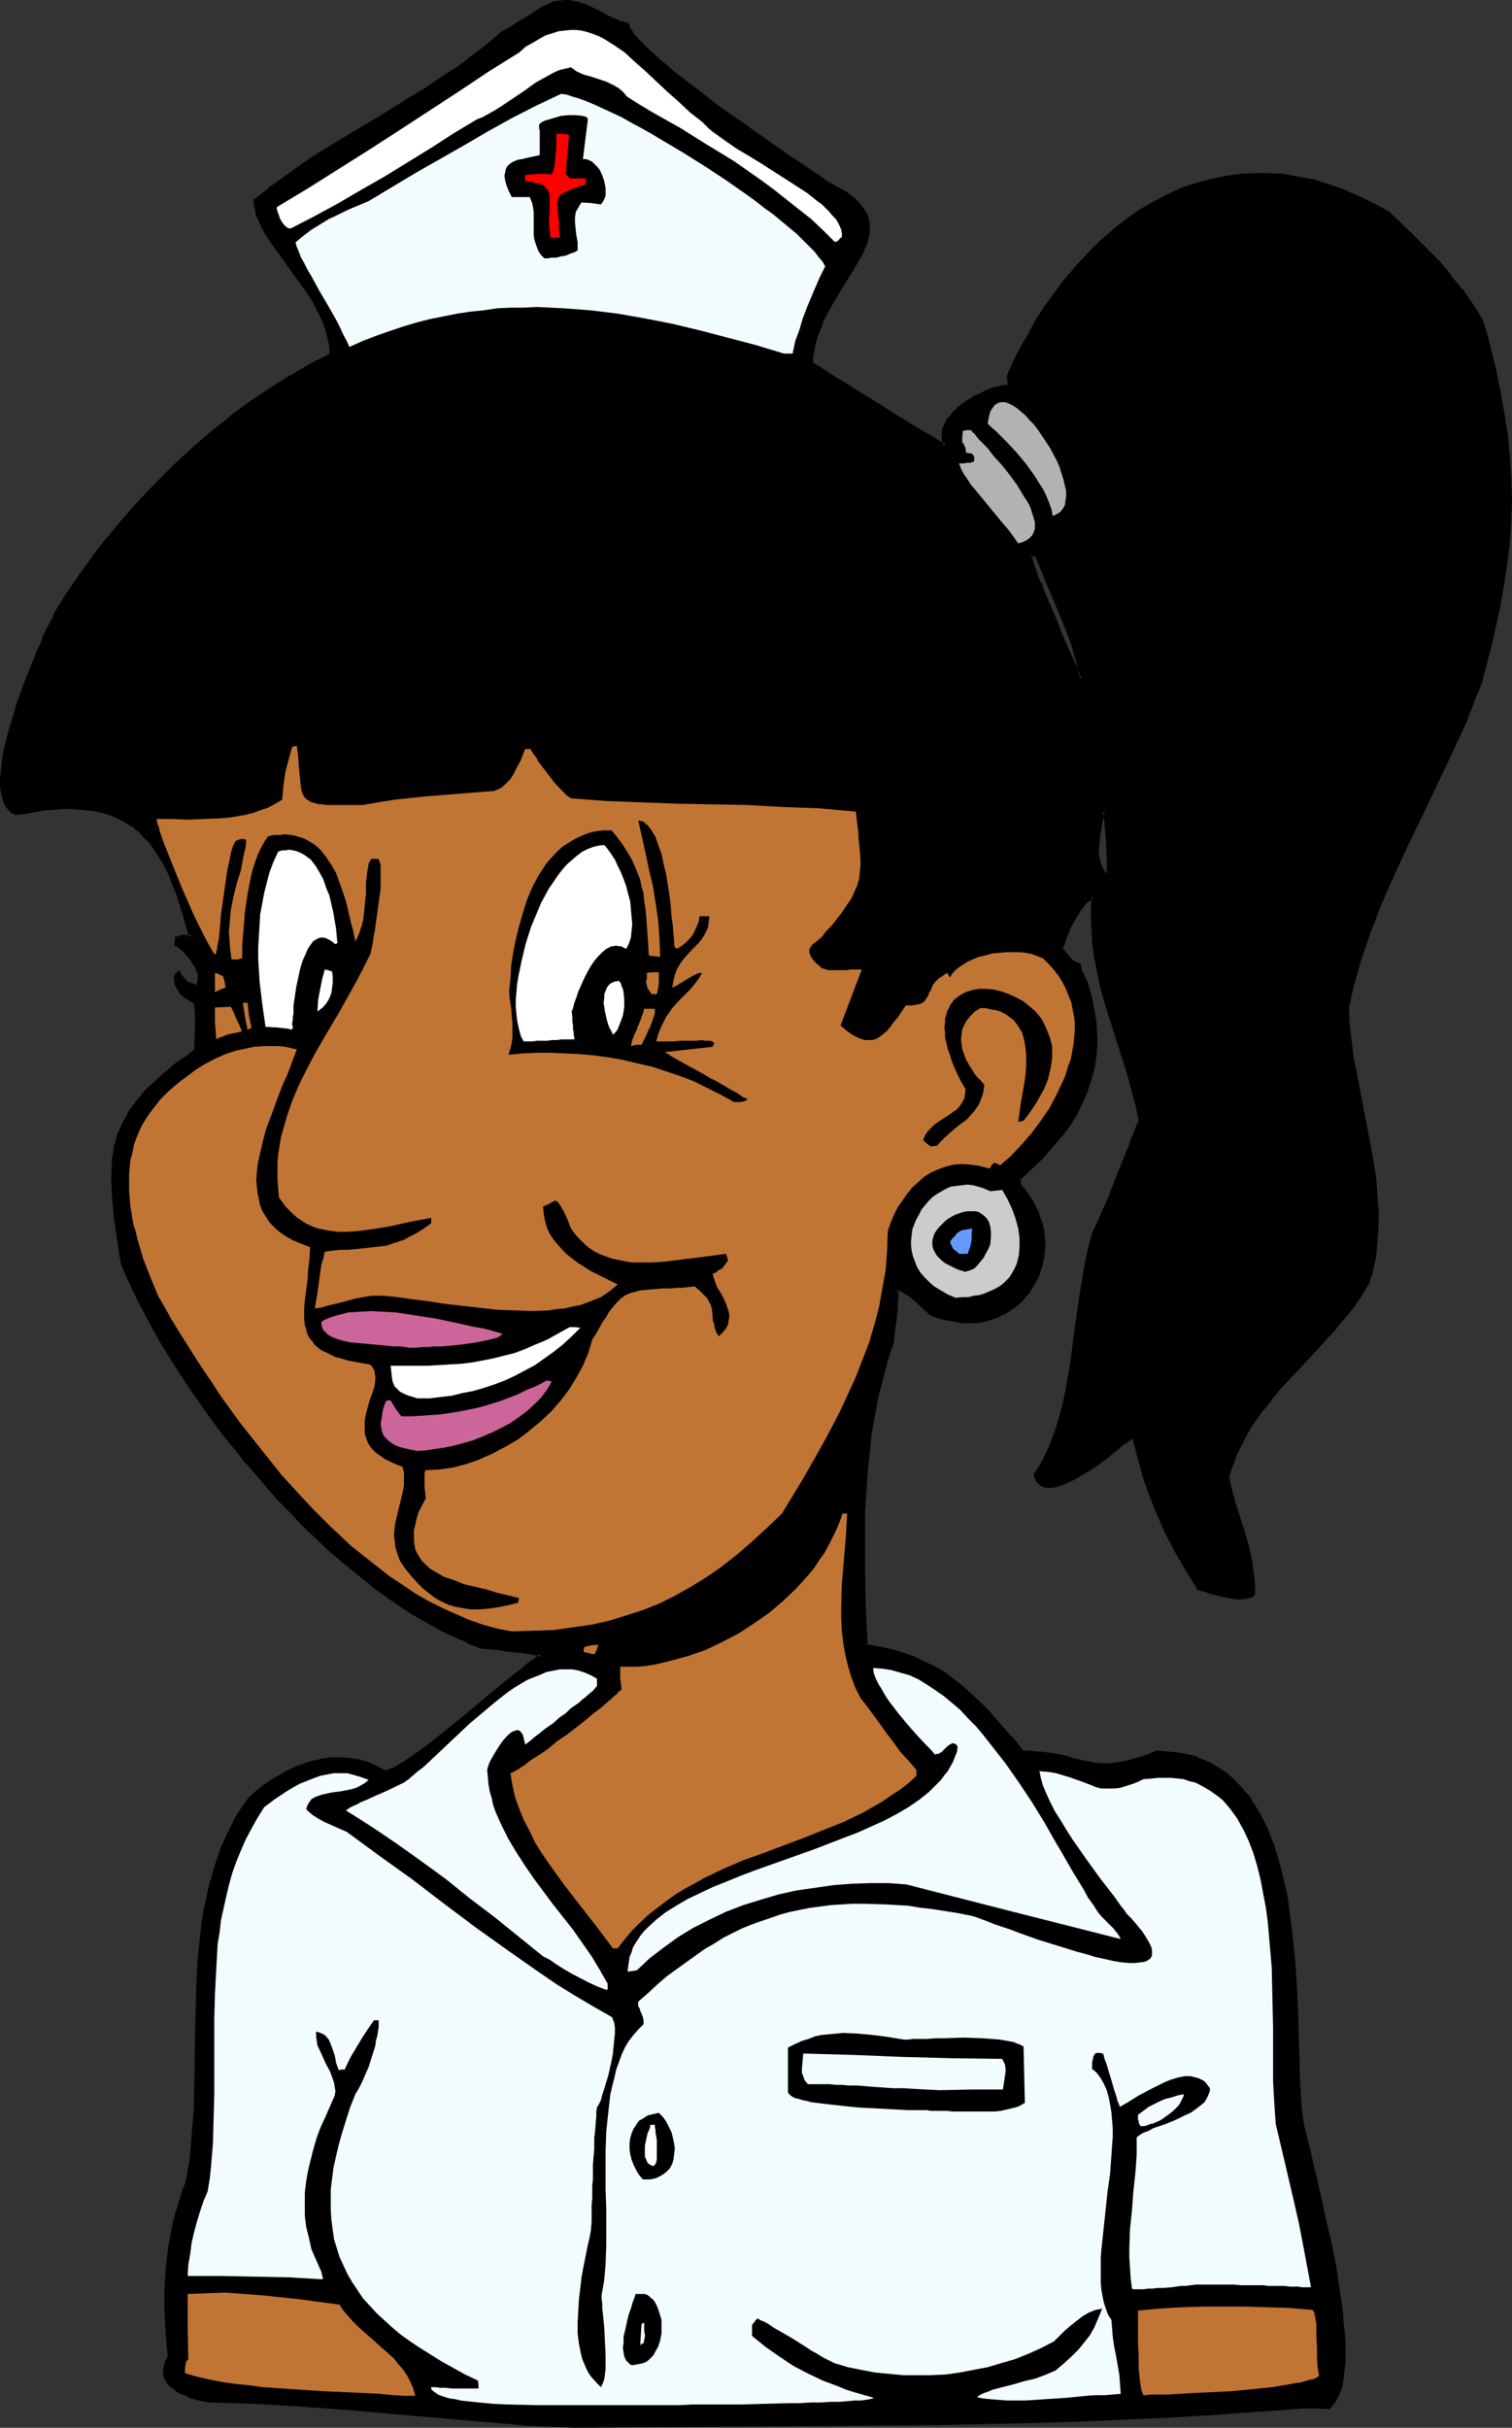 <?xml version="1.0" encoding="UTF-8" standalone="no"?>
<svg
   version="1.0"
   width="97.119mm"
   height="155.882mm"
   id="svg46"
   sodipodi:docname="Nurse 14.wmf"
   xmlns:inkscape="http://www.inkscape.org/namespaces/inkscape"
   xmlns:sodipodi="http://sodipodi.sourceforge.net/DTD/sodipodi-0.dtd"
   xmlns="http://www.w3.org/2000/svg"
   xmlns:svg="http://www.w3.org/2000/svg">
  <rect width="100%" height="100%" fill="#333333" stroke="none"/>
  <sodipodi:namedview
     id="namedview46"
     pagecolor="#ffffff"
     bordercolor="#000000"
     borderopacity="0.25"
     inkscape:showpageshadow="2"
     inkscape:pageopacity="0.0"
     inkscape:pagecheckerboard="0"
     inkscape:deskcolor="#d1d1d1"
     inkscape:document-units="mm" />
  <defs
     id="defs1">
    <pattern
       id="WMFhbasepattern"
       patternUnits="userSpaceOnUse"
       width="6"
       height="6"
       x="0"
       y="0" />
  </defs>
  <path
     style="fill:#000000;fill-opacity:1;fill-rule:evenodd;stroke:none"
     d="m 262.051,164.661 h 0.646 l -1.131,-4.201 -1.131,-4.04 -1.292,-3.878 -1.454,-3.555 -3.07,-7.272 -3.07,-7.11 h -0.808 l -0.646,0.162 v 0.323 0.323 l 0.162,0.485 0.162,0.646 0.323,0.646 0.162,0.808 0.646,1.616 0.808,1.939 0.808,2.262 0.969,2.262 2.1,4.848 1.131,2.585 0.969,2.262 0.969,2.262 0.969,2.101 0.646,1.778 0.485,0.808 0.162,0.646 0.323,0.808 z m -122.624,424.177 -11.309,-0.646 -11.148,-0.808 -22.134,-1.939 -11.148,-0.97 -11.148,-0.97 -10.986,-0.646 -5.331,-0.162 h -5.493 l -2.423,-0.646 -2.262,-0.646 -1.131,-0.485 -0.969,-0.485 -0.969,-0.485 -0.969,-0.646 -0.646,-0.646 -0.646,-0.808 -0.485,-0.808 -0.162,-0.808 -0.162,-0.97 0.162,-0.97 0.323,-1.131 0.646,-1.131 -0.485,-5.656 -0.323,-5.494 0.162,-5.333 0.323,-5.171 0.162,-2.747 0.485,-2.585 0.323,-2.585 0.646,-2.585 0.646,-2.585 0.646,-2.585 0.969,-2.585 0.808,-2.585 0.646,-2.909 0.323,-2.747 0.646,-5.817 0.323,-5.979 0.323,-6.14 0.162,-12.281 v -6.14 l 0.323,-5.979 0.323,-6.14 0.485,-5.979 0.485,-3.07 0.485,-2.909 0.485,-2.909 0.646,-2.909 0.808,-2.747 0.808,-2.909 0.969,-2.585 1.131,-2.747 1.292,-2.585 1.292,-2.747 1.616,-2.424 1.616,-2.424 1.777,-1.454 1.777,-1.454 1.777,-1.293 1.939,-1.131 1.939,-1.131 2.1,-0.808 2.1,-0.808 2.1,-0.646 2.1,-0.485 2.262,-0.323 h 2.1 2.262 l 2.1,0.485 2.262,0.485 2.1,0.97 2.1,1.131 h 0.646 l 0.485,-0.162 0.808,-0.323 0.808,-0.485 0.969,-0.485 1.131,-0.646 0.969,-0.808 1.292,-0.808 2.423,-1.778 2.747,-2.101 2.908,-2.262 2.908,-2.424 3.07,-2.424 2.908,-2.424 2.747,-2.424 2.747,-2.262 2.585,-2.101 1.131,-0.97 1.131,-0.808 1.131,-0.808 0.808,-0.646 0.969,-0.646 0.646,-0.485 -1.292,-0.485 -0.969,-0.162 h -0.485 l -0.485,-0.162 h -0.808 l -0.969,-0.162 -0.969,-0.162 -1.292,-0.162 -1.454,-0.162 -1.616,-0.162 -1.939,-0.323 -2.1,-0.162 -3.393,-1.293 -3.393,-1.454 -3.393,-1.616 -3.393,-1.939 -3.393,-1.939 -3.231,-2.262 -3.393,-2.262 -3.231,-2.424 -3.393,-2.747 -3.231,-2.585 -3.231,-2.909 -3.231,-2.909 -3.07,-3.07 -3.07,-3.232 -3.07,-3.07 -2.908,-3.393 -2.908,-3.232 -2.908,-3.393 -2.747,-3.393 -2.747,-3.555 -2.585,-3.393 -2.423,-3.555 -2.423,-3.393 -2.262,-3.555 -2.262,-3.393 -1.939,-3.393 -2.1,-3.393 -1.777,-3.393 -1.777,-3.393 -1.616,-3.232 -1.292,-3.07 -1.454,-3.07 -0.323,-2.424 -0.323,-2.424 -0.323,-2.262 -0.485,-2.101 -0.162,-2.101 -0.162,-1.939 -0.323,-1.939 -0.162,-1.939 -0.162,-3.393 0.162,-3.393 0.162,-1.454 0.162,-1.616 0.323,-1.454 0.323,-1.454 0.485,-1.454 0.485,-1.293 0.646,-1.454 1.454,-2.585 0.969,-1.293 0.969,-1.454 1.131,-1.293 1.131,-1.293 1.292,-1.293 1.454,-1.454 1.616,-1.293 1.777,-1.454 1.777,-1.293 1.939,-1.454 2.1,-1.616 v -1.454 -1.616 l 0.162,-3.232 v -1.616 -1.293 l -0.162,-1.293 -0.323,-0.97 -1.131,-0.808 -0.969,-0.646 -0.808,-0.646 -0.646,-0.646 -0.485,-0.646 -0.323,-0.808 -0.323,-0.97 -0.162,-0.97 0.323,-0.646 0.485,-0.485 0.323,0.323 0.162,0.323 0.323,0.485 0.808,0.97 0.485,0.323 0.485,0.323 0.808,0.323 1.131,0.162 0.323,-0.646 0.323,-0.808 v -0.808 l -0.162,-0.808 -0.162,-0.808 -0.323,-0.808 -0.808,-1.454 -1.131,-1.293 -1.131,-1.131 -0.969,-0.97 -0.646,-0.323 -0.323,-0.323 v -1.454 l 0.485,-0.162 h 0.323 l 0.323,-0.162 h 0.162 1.454 0.808 l -0.646,-2.424 -0.646,-2.262 -0.646,-2.101 -0.646,-2.101 -0.808,-1.939 -0.646,-1.939 -0.808,-1.778 -0.808,-1.778 -0.808,-1.616 -0.808,-1.454 -0.969,-1.454 -0.969,-1.293 -0.969,-1.293 -1.131,-1.131 -1.131,-1.131 -1.131,-0.97 -1.131,-0.808 -1.292,-0.808 -1.454,-0.646 -1.454,-0.646 -1.454,-0.646 -1.616,-0.323 -1.616,-0.323 -1.777,-0.323 -1.777,-0.162 h -1.939 -1.939 l -2.1,0.162 -2.262,0.162 -2.262,0.323 -2.423,0.323 -2.423,0.485 -0.808,-0.485 -0.808,-0.808 -0.646,-0.808 -0.485,-0.97 -0.323,-1.131 -0.162,-1.293 -0.162,-1.293 v -1.454 -1.616 l 0.162,-1.778 0.323,-1.616 0.323,-1.939 0.808,-3.717 1.131,-3.878 1.292,-3.878 1.292,-4.04 1.454,-3.717 1.454,-3.555 0.646,-1.778 0.808,-1.454 0.646,-1.616 0.646,-1.293 0.485,-1.293 0.646,-1.131 0.485,-0.97 0.323,-0.808 2.908,-4.686 3.231,-4.686 3.231,-4.686 3.716,-4.525 3.716,-4.525 4.039,-4.525 4.039,-4.363 4.362,-4.201 4.362,-4.04 4.524,-3.878 4.685,-3.717 4.685,-3.555 4.847,-3.232 4.847,-3.07 4.847,-2.747 4.847,-2.585 v -1.293 l -0.162,-1.454 -0.162,-1.454 -0.485,-1.293 -0.808,-2.585 -1.131,-2.585 -1.454,-2.585 -1.616,-2.424 -3.231,-4.848 -1.777,-2.262 -1.616,-2.101 -1.616,-2.262 -1.292,-2.101 -1.292,-2.101 -0.808,-2.101 -0.323,-0.97 -0.323,-0.97 -0.162,-0.97 v -0.97 l 3.393,-2.909 3.554,-2.585 3.554,-2.585 3.877,-2.585 7.755,-4.848 7.916,-4.686 7.916,-4.848 3.877,-2.424 3.877,-2.585 3.716,-2.424 3.716,-2.747 3.393,-2.747 3.393,-2.909 2.262,-1.131 1.939,-1.131 1.777,-1.131 1.454,-0.97 1.292,-0.808 1.292,-0.808 1.292,-0.646 1.131,-0.485 1.292,-0.323 1.292,-0.162 1.292,0.162 1.454,0.162 1.616,0.485 0.969,0.323 0.969,0.485 0.969,0.485 1.131,0.485 1.131,0.646 1.131,0.646 1.131,0.485 0.969,0.485 0.485,0.162 0.646,0.162 0.646,0.323 0.808,0.162 0.162,0.646 0.323,0.646 0.485,0.808 0.808,0.97 0.969,0.97 1.131,1.293 1.131,1.131 1.454,1.293 1.616,1.293 1.616,1.454 1.777,1.293 1.777,1.616 4.039,2.909 4.039,3.232 8.563,5.979 4.039,2.909 1.939,1.454 1.939,1.293 1.777,1.293 1.777,1.131 1.777,1.131 1.454,1.131 1.292,0.808 1.292,0.808 1.131,0.808 0.808,0.646 2.1,0.97 1.777,0.97 1.454,1.131 1.131,1.131 0.969,1.131 0.808,0.97 0.646,1.131 0.323,1.131 v 1.293 1.131 l -0.162,1.131 -0.162,1.293 -0.485,1.293 -0.646,1.293 -0.485,1.293 -0.808,1.293 -1.616,2.747 -1.777,2.909 -1.777,2.909 -1.777,2.909 -1.616,3.232 -0.646,1.616 -0.485,1.616 -0.485,1.616 -0.485,1.778 -0.162,1.616 v 1.778 l 0.162,0.162 0.485,0.323 0.646,0.323 0.646,0.485 0.969,0.485 0.969,0.646 0.969,0.646 1.131,0.808 2.585,1.454 2.585,1.778 5.816,3.555 2.908,1.778 2.747,1.778 2.585,1.616 2.423,1.293 0.969,0.646 0.969,0.646 0.808,0.323 0.646,0.485 0.646,0.323 0.323,0.162 0.323,0.162 h 0.162 l -0.323,-0.646 -0.162,-0.646 -0.162,-0.808 v -0.646 l 0.323,-1.293 0.485,-1.293 0.646,-1.131 1.131,-1.293 1.131,-1.131 1.292,-0.97 1.292,-0.97 1.454,-0.808 1.616,-0.808 1.454,-0.646 1.454,-0.646 1.292,-0.323 1.131,-0.323 h 1.131 l 0.162,-0.323 0.162,-0.323 -0.162,-0.323 v -0.485 -0.323 l -0.162,-0.808 1.616,-3.555 1.777,-3.393 1.939,-3.232 1.939,-3.393 1.939,-3.07 2.262,-3.07 2.1,-2.909 2.423,-2.909 2.423,-2.585 2.423,-2.585 2.585,-2.424 2.585,-2.262 2.747,-2.101 2.908,-2.101 2.747,-1.778 3.07,-1.616 2.908,-1.454 3.07,-1.131 3.231,-1.131 3.231,-0.808 3.231,-0.646 3.231,-0.485 3.393,-0.162 3.554,0.162 3.393,0.162 3.554,0.485 3.554,0.808 3.554,0.97 3.716,1.293 3.716,1.616 3.716,1.778 3.716,2.262 6.139,5.656 2.908,3.07 3.07,3.07 2.747,3.232 2.747,3.393 2.585,3.555 2.423,3.878 0.969,3.07 0.646,2.909 1.454,5.979 1.292,5.494 0.969,5.494 0.646,5.332 0.646,5.009 0.323,5.171 v 5.009 l -0.162,5.171 -0.323,5.009 -0.485,5.171 -0.808,5.494 -0.969,5.494 -1.292,5.656 -0.808,2.909 -0.646,3.07 -0.808,3.07 -0.969,3.232 -1.777,4.848 -2.1,5.009 -2.1,4.848 -2.262,4.848 -4.685,9.857 -4.685,9.695 -4.524,9.695 -2.1,5.009 -1.939,5.009 -1.777,4.848 -1.777,5.171 -1.292,5.009 -1.292,5.171 0.323,3.878 0.323,4.04 0.646,4.04 0.808,4.201 1.616,8.403 1.616,8.564 0.646,4.201 0.646,4.201 0.485,4.363 0.162,4.201 v 4.201 l -0.323,4.04 -0.323,2.101 -0.323,2.101 -0.485,1.939 -0.646,2.101 -1.777,3.07 -2.1,2.909 -2.262,2.909 -2.423,2.909 -5.17,5.494 -5.17,5.494 -2.585,2.909 -2.423,2.747 -2.262,2.909 -2.1,3.07 -1.939,3.07 -1.616,3.232 -0.646,1.616 -0.646,1.616 -0.485,1.778 -0.485,1.778 0.646,3.393 0.969,3.393 2.1,6.787 0.969,3.393 0.808,3.555 0.323,1.778 0.323,1.939 v 1.939 l 0.162,2.101 -0.646,0.323 -0.646,0.323 -0.808,0.162 -0.808,0.162 -0.969,-0.162 h -0.969 l -2.1,-0.323 -1.939,-0.485 -1.939,-0.485 -0.646,-0.323 -0.808,-0.162 -0.485,-0.323 h -0.485 l -1.616,-2.424 -1.292,-2.262 -1.454,-2.424 -1.292,-2.101 -2.262,-4.363 -1.939,-4.363 -1.777,-4.363 -1.454,-4.363 -1.454,-4.848 -0.646,-2.424 -0.485,-2.585 -0.646,-0.162 h -0.323 l -0.323,0.323 -0.485,0.323 -0.485,0.485 -0.646,0.323 -1.292,1.131 -1.616,1.293 -1.616,1.293 -1.939,1.293 -1.939,1.293 -1.777,1.131 -1.939,1.131 -1.939,0.808 -1.616,0.646 -0.808,0.162 -0.808,0.162 h -0.808 l -0.646,-0.162 -0.646,-0.162 -0.485,-0.162 -0.485,-0.485 -0.323,-0.485 -0.323,-0.646 -0.162,-0.808 0.969,-1.454 0.808,-1.454 1.616,-3.232 1.292,-3.393 1.131,-3.393 1.131,-3.717 0.808,-3.555 0.646,-3.878 0.485,-3.878 1.131,-7.756 0.969,-7.756 0.646,-3.878 0.808,-3.717 0.646,-3.717 0.969,-3.555 0.485,-1.131 0.485,-0.97 0.808,-1.778 0.808,-1.778 0.485,-1.131 0.485,-1.131 0.646,-1.454 0.646,-1.616 0.808,-1.778 0.323,-1.131 0.485,-1.131 0.485,-1.131 0.485,-1.293 0.485,-1.454 0.646,-1.454 0.646,-1.616 0.646,-1.778 0.646,-1.778 0.808,-1.939 -0.808,-3.878 -0.969,-3.717 -0.969,-3.393 -0.969,-3.393 -2.1,-6.464 -1.939,-6.14 -0.808,-3.232 -0.808,-3.07 -0.808,-3.232 -0.485,-3.232 -0.485,-3.393 -0.162,-3.555 -0.162,-3.717 0.162,-3.878 -0.646,0.162 -0.485,0.485 -0.646,0.485 -0.646,0.646 -0.485,0.808 -0.646,0.808 -1.131,1.939 -1.131,1.939 -0.969,1.939 -0.646,1.939 -0.323,0.808 -0.162,0.646 0.323,0.485 0.485,0.485 0.969,1.131 0.646,0.646 0.485,0.485 0.808,0.323 0.808,0.323 0.162,0.97 0.323,0.808 0.485,1.131 0.646,1.293 1.131,3.717 0.323,1.939 0.323,1.778 0.162,1.778 0.162,1.616 0.162,3.393 -0.162,3.232 -0.485,3.07 -0.646,3.07 -0.969,2.909 -1.292,2.747 -1.454,2.909 -1.616,2.585 -2.1,2.747 -2.1,2.585 -2.262,2.585 -2.747,2.585 -2.747,2.424 v 1.454 l 1.292,1.616 1.131,1.454 0.969,1.616 0.808,1.616 0.646,1.616 0.485,1.616 0.323,1.616 0.323,1.778 v 1.616 1.616 l -0.323,1.616 -0.162,1.454 -0.485,1.616 -0.646,1.454 -0.646,1.293 -0.808,1.454 -0.808,1.131 -0.969,1.293 -1.131,1.131 -1.292,0.97 -1.131,0.808 -1.454,0.808 -1.454,0.808 -1.454,0.485 -1.616,0.323 -1.616,0.323 -1.777,0.162 -1.939,-0.162 -1.777,-0.162 -1.939,-0.323 -1.939,-0.646 -1.939,-0.646 -0.485,-0.323 -0.485,-0.485 -0.969,-0.808 -0.969,-1.131 -1.292,-0.97 -1.131,-0.97 -1.131,-0.646 -0.485,-0.323 -0.485,-0.162 -0.485,-0.162 h -0.485 v 2.424 1.131 0.97 l -0.162,0.808 v 0.646 l -0.162,0.808 -0.162,0.97 v 0.97 l -0.162,1.293 -0.162,1.454 -0.162,1.616 -1.454,4.201 -1.292,4.363 -0.969,4.363 -0.808,4.525 -0.808,4.525 -0.646,4.686 -0.323,4.525 -0.485,4.686 -0.162,4.848 -0.162,4.686 v 9.372 l 0.323,9.534 0.485,9.211 3.07,0.485 3.07,0.646 2.747,0.808 2.747,1.131 2.585,1.131 2.423,1.293 2.262,1.454 2.262,1.454 2.1,1.778 2.1,1.778 2.1,2.101 2.1,2.101 2.1,2.262 2.1,2.262 2.1,2.585 2.1,2.585 h 1.454 1.292 l 2.262,0.323 2.262,0.323 1.939,0.323 1.777,0.323 1.616,0.485 1.616,0.323 1.454,0.485 1.616,0.162 1.616,0.162 h 1.777 l 1.939,-0.162 2.1,-0.323 1.131,-0.162 1.131,-0.323 1.292,-0.323 1.454,-0.485 1.454,-0.485 1.454,-0.646 h 1.777 l 1.777,0.162 1.616,0.162 1.616,0.485 1.616,0.323 1.454,0.485 1.454,0.646 1.454,0.485 1.292,0.808 1.292,0.808 1.131,0.808 1.131,0.97 2.1,1.939 1.939,2.262 1.777,2.585 1.616,2.747 1.292,2.909 1.292,3.07 1.131,3.232 0.969,3.232 0.808,3.555 0.646,3.555 0.646,3.555 0.485,3.717 0.808,7.433 0.323,7.433 0.323,7.11 0.162,3.555 0.162,3.393 v 3.232 l 0.162,3.232 0.162,2.909 v 2.909 l 0.323,2.585 0.162,2.424 0.323,1.293 0.323,1.293 0.323,1.616 0.323,1.778 0.485,1.939 0.485,2.101 0.485,2.262 0.646,2.262 0.646,2.585 0.485,2.424 1.292,5.333 1.131,5.494 1.131,5.656 0.969,5.656 0.646,5.333 0.323,2.747 0.162,2.585 0.162,2.424 v 2.262 2.262 l -0.162,2.101 -0.323,1.939 -0.323,1.778 -0.485,1.616 -0.646,1.293 -0.808,1.293 -0.969,0.97 -2.908,-0.162 -3.07,-0.162 -11.148,0.97 -10.986,0.646 -11.148,0.646 -10.986,0.485 -11.148,0.485 -11.148,0.323 -22.134,0.485 -22.134,0.323 -22.134,0.162 -22.134,0.162 z m 128.925,-376.507 h 0.162 l 0.162,0.162 0.162,-0.162 0.323,-0.162 -0.162,-4.04 -0.162,-3.878 -0.162,-3.717 -0.323,-1.939 -0.162,-1.616 -0.646,0.162 -0.162,1.939 -0.323,1.939 -0.323,1.939 -0.323,1.939 v 1.939 0.97 l 0.162,0.808 0.323,0.97 0.323,0.808 0.485,0.97 z"
     id="path1" />
  <path
     style="fill:#000000;fill-opacity:1;fill-rule:evenodd;stroke:none"
     d="m 261.889,164.985 h 1.292 l -1.131,-4.686 -1.131,-4.04 -1.454,-3.878 v 0 l -1.454,-3.717 v 0 l -3.07,-7.11 -3.07,-7.272 h -1.131 l -0.969,0.162 v 0.646 0.323 0.162 l 0.162,0.485 0.162,0.485 0.162,0.808 0.323,0.646 0.646,1.778 v 0 l 0.808,2.101 v 0 l 0.808,2.101 v 0 l 0.969,2.262 2.1,5.009 1.131,2.424 0.969,2.262 0.969,2.262 0.969,2.101 0.646,1.778 0.323,0.808 0.323,0.646 v 0 l 0.162,0.646 0.162,0.162 0.323,0.646 0.485,-0.485 -0.162,-0.485 v 0 l -0.162,-0.646 -0.162,-0.162 -0.162,-0.646 -0.323,-0.808 -0.808,-1.778 -0.969,-2.101 -0.969,-2.262 -0.969,-2.262 -0.969,-2.585 -2.1,-4.848 -0.969,-2.262 v 0 l -0.808,-2.262 h -0.162 l -0.808,-1.939 0.162,0.162 -0.646,-1.778 -0.323,-0.808 -0.162,-0.646 -0.162,-0.646 -0.162,-0.485 v 0 -0.323 0.162 -0.323 l -0.485,0.323 h 0.808 -0.162 0.808 l -0.323,-0.323 2.908,7.11 3.07,7.272 v 0 l 1.454,3.555 v 0 l 1.454,3.878 1.131,4.04 0.969,4.201 0.485,-0.646 h -0.646 l 0.323,0.323 z"
     id="path2" />
  <path
     style="fill:#000000;fill-opacity:1;fill-rule:evenodd;stroke:none"
     d="m 139.427,588.353 -11.309,-0.646 h 0.162 L 117.131,586.899 94.836,584.96 83.688,583.99 72.702,583.182 h -0.162 l -10.986,-0.646 -5.331,-0.162 -5.493,-0.162 v 0 l -2.262,-0.485 -2.423,-0.646 h 0.162 l -1.131,-0.485 -0.969,-0.485 v 0 l -0.969,-0.485 -0.808,-0.646 v 0 l -0.646,-0.646 -0.646,-0.808 v 0.162 l -0.323,-0.808 v 0.162 l -0.323,-0.97 v 0.162 -0.97 0.162 l 0.162,-1.131 v 0 l 0.323,-0.97 H 40.713 l 0.808,-1.293 -0.485,-5.656 v 0 l -0.323,-5.494 v -5.333 l 0.323,-5.171 v 0 l 0.323,-2.585 0.323,-2.585 0.485,-2.585 0.485,-2.747 v 0.162 l 0.646,-2.585 0.808,-2.585 0.808,-2.585 0.969,-2.585 v -0.162 l 0.485,-2.747 0.485,-2.909 0.485,-5.817 v 0 l 0.485,-5.979 0.162,-6.14 0.162,-12.281 0.162,-6.14 0.162,-5.979 0.323,-6.14 v 0 l 0.646,-5.979 0.323,-3.07 0.485,-2.909 0.646,-2.909 v 0.162 l 0.646,-2.909 0.808,-2.909 0.808,-2.747 0.969,-2.747 v 0.162 l 0.969,-2.747 1.292,-2.585 1.454,-2.585 v 0 l 1.454,-2.585 1.777,-2.424 H 60.908 l 1.777,-1.293 h -0.162 l 1.777,-1.293 1.939,-1.454 1.939,-1.131 h -0.162 l 1.939,-1.131 2.1,-0.808 v 0 l 2.1,-0.808 h -0.162 l 2.262,-0.646 h -0.162 l 2.262,-0.485 2.1,-0.323 v 0 h 2.1 l 2.262,0.162 h -0.162 l 2.262,0.323 v 0 l 2.1,0.646 v 0 l 2.1,0.808 2.262,1.293 0.646,-0.162 0.646,-0.162 h 0.162 l 0.646,-0.323 v 0 l 0.969,-0.485 0.808,-0.485 h 0.162 l 0.969,-0.646 1.131,-0.646 1.131,-0.808 2.585,-1.939 2.747,-2.101 v 0 l 2.747,-2.262 2.908,-2.424 3.07,-2.424 2.908,-2.424 h 0.162 l 2.747,-2.424 v 0 l 2.747,-2.262 2.423,-2.101 1.292,-0.97 1.131,-0.808 v 0 l 0.969,-0.808 0.969,-0.646 0.808,-0.646 1.454,-1.131 -2.1,-0.485 h -0.162 l -0.808,-0.162 -0.485,-0.162 h -0.646 l -0.808,-0.162 -0.808,-0.162 h -1.131 l -1.131,-0.162 -1.454,-0.162 -1.777,-0.323 -1.777,-0.162 -2.262,-0.162 v 0 l -3.231,-1.293 v 0 l -3.393,-1.454 -3.393,-1.616 -3.393,-1.939 h 0.162 l -3.393,-1.939 -3.393,-2.262 -3.393,-2.262 -3.231,-2.585 v 0.162 l -3.231,-2.585 -3.393,-2.747 h 0.162 l -3.231,-2.909 -3.231,-2.909 -3.07,-3.07 -3.07,-3.07 -3.07,-3.232 -3.07,-3.232 -2.908,-3.393 -2.747,-3.393 v 0 L 56.708,350.168 v 0 l -2.585,-3.393 -2.585,-3.555 -2.585,-3.393 -2.423,-3.555 -2.262,-3.393 -2.1,-3.555 -2.1,-3.393 -2.1,-3.393 v 0.162 l -1.777,-3.393 -1.777,-3.393 -1.454,-3.232 -1.454,-3.07 -1.454,-3.07 0.162,0.162 -0.485,-2.424 -0.323,-2.424 -0.323,-2.262 -0.323,-2.101 -0.323,-2.101 -0.162,-2.101 -0.162,-1.778 v 0 l -0.162,-1.939 -0.162,-3.393 0.162,-3.393 v 0.162 -1.616 l 0.323,-1.454 0.162,-1.616 v 0.162 l 0.485,-1.454 0.323,-1.454 0.646,-1.293 h -0.162 l 0.646,-1.454 1.454,-2.585 v 0 l 0.969,-1.293 0.969,-1.293 v 0 l 0.969,-1.293 v 0 l 1.292,-1.293 1.292,-1.454 1.454,-1.293 1.616,-1.293 h -0.162 l 1.777,-1.454 v 0 l 1.777,-1.293 1.939,-1.454 2.262,-1.778 v -1.616 l 0.162,-4.848 v -1.616 -1.293 -0.162 l -0.162,-1.131 -0.323,-1.293 -1.292,-0.808 -0.969,-0.646 h 0.162 l -0.808,-0.646 -0.646,-0.646 v 0.162 l -0.485,-0.808 v 0.162 l -0.323,-0.808 v 0 l -0.162,-0.808 v 0 l -0.162,-1.131 -0.162,0.323 0.323,-0.485 v 0 l 0.485,-0.485 -0.646,-0.162 0.323,0.485 v 0 l 0.162,0.162 v 0 l 0.323,0.646 h 0.162 l 0.646,0.808 0.969,-0.162 -0.485,-0.485 0.162,0.162 -0.808,-0.808 h 0.162 l -0.485,-0.485 v 0 l -0.162,-0.323 v 0 l -0.485,-0.808 -0.969,0.97 -0.323,0.646 0.162,1.293 v 0 l 0.162,0.808 0.162,0.162 0.323,0.808 0.485,0.646 v 0.162 l 0.646,0.646 0.808,0.646 v 0 l 1.131,0.646 1.131,0.808 -0.162,-0.323 0.162,1.131 v 0 l 0.162,1.131 v 0 1.293 1.616 l -0.162,4.848 v 1.454 l 0.162,-0.323 -1.939,1.616 -2.1,1.293 -1.777,1.454 v 0 l -1.616,1.454 h -0.162 l -1.454,1.454 -1.454,1.293 -1.454,1.293 -1.131,1.293 v 0.162 l -1.131,1.293 v 0 l -0.969,1.293 -0.969,1.293 v 0.162 l -1.454,2.585 -0.646,1.454 v 0 l -0.646,1.454 -0.323,1.293 -0.485,1.454 v 0.162 l -0.162,1.454 -0.323,1.454 v 1.616 0 l -0.162,3.393 0.162,3.393 0.162,1.939 v 0 l 0.162,1.939 0.162,1.939 0.323,2.262 0.323,2.101 0.323,2.262 0.323,2.262 0.485,2.585 1.292,3.07 1.454,3.07 1.616,3.393 1.777,3.232 1.777,3.393 v 0 l 1.939,3.393 2.1,3.393 2.262,3.555 2.262,3.393 2.423,3.555 2.423,3.393 2.585,3.555 2.747,3.393 v 0 l 2.747,3.393 v 0.162 l 2.908,3.232 2.908,3.393 2.908,3.393 3.07,3.07 3.07,3.232 3.231,3.07 3.07,2.909 3.231,2.747 v 0 l 3.393,2.747 3.231,2.585 v 0.162 l 3.393,2.424 3.231,2.262 3.393,2.262 3.393,1.939 v 0 l 3.393,1.939 3.393,1.616 3.393,1.454 v 0.162 l 3.393,1.293 2.262,0.162 1.939,0.162 1.616,0.323 1.454,0.162 1.131,0.162 h 1.131 l 0.969,0.162 0.646,0.162 h 0.646 l 0.485,0.162 0.808,0.162 v 0 l 1.454,0.323 -0.162,-0.808 -0.808,0.646 -0.808,0.646 -0.969,0.646 -0.969,0.808 v 0 l -1.131,0.97 -1.292,0.97 -2.423,1.939 -2.747,2.262 v 0 l -2.908,2.424 v 0 l -2.908,2.424 -2.908,2.424 -3.07,2.424 -2.747,2.262 v 0 l -2.747,2.101 -2.585,1.778 -1.131,0.808 -1.131,0.808 -0.969,0.485 v 0 l -0.969,0.646 -0.808,0.485 v -0.162 l -0.808,0.323 h 0.162 l -0.646,0.162 v 0 l -0.485,0.162 h 0.162 l -2.1,-1.131 -2.1,-0.97 v 0 l -2.262,-0.646 v 0 l -2.262,-0.323 v 0 l -2.262,-0.162 h -2.1 -0.162 l -2.1,0.323 -2.1,0.485 h -0.162 l -2.1,0.646 v 0 l -2.1,0.808 v 0 l -2.1,0.97 -1.939,1.131 v 0 l -1.939,1.131 -1.939,1.293 -1.777,1.454 v 0 l -1.616,1.454 -1.777,2.424 -1.616,2.585 v 0 l -1.292,2.585 -1.292,2.747 -1.131,2.585 v 0.162 l -0.969,2.747 -0.808,2.747 -0.808,2.747 -0.646,2.909 v 0.162 l -0.646,2.747 -0.485,3.07 -0.323,2.909 -0.646,5.979 v 0.162 l -0.323,6.14 -0.162,5.979 -0.162,6.14 -0.162,12.281 -0.162,6.14 -0.485,5.979 v -0.162 l -0.485,5.979 -0.485,2.747 -0.485,2.909 v -0.162 l -0.969,2.585 -0.808,2.747 -0.808,2.585 -0.646,2.424 v 0.162 l -0.485,2.585 -0.485,2.585 -0.323,2.585 -0.323,2.747 v 0 l -0.323,5.171 v 5.333 l 0.323,5.494 v 0.162 l 0.485,5.494 v -0.162 l -0.646,1.131 -0.323,1.131 -0.162,1.131 v 0 0.97 l 0.323,0.97 v 0 l 0.485,0.97 0.646,0.808 0.808,0.646 0.808,0.646 0.969,0.646 h 0.162 l 0.969,0.323 0.969,0.485 0.162,0.162 2.262,0.646 2.423,0.485 5.655,0.162 5.331,0.162 10.986,0.646 v 0 l 10.986,0.808 11.148,0.97 22.295,1.939 11.148,0.97 v 0 l 11.309,0.485 z"
     id="path3" />
  <path
     style="fill:#000000;fill-opacity:1;fill-rule:evenodd;stroke:none"
     d="m 44.591,238.347 0.485,0.485 0.646,0.323 0.808,0.323 1.454,0.323 0.485,-0.97 0.162,-0.162 0.162,-0.808 v -0.808 -0.808 l -0.323,-0.808 -0.323,-0.97 -0.808,-1.454 -1.131,-1.454 v 0 l -1.131,-1.131 -1.131,-0.97 v 0 l -0.485,-0.323 h -0.162 l -0.323,-0.323 0.162,0.323 v -1.454 l -0.162,0.485 0.323,-0.162 0.485,-0.162 v 0 l 0.323,-0.162 h -0.162 0.323 -0.162 1.454 v 0 l 1.292,0.162 -0.808,-2.909 -0.646,-2.262 -0.646,-2.262 -0.646,-2.101 -0.646,-1.939 h -0.162 l -0.646,-1.939 -0.808,-1.778 -0.808,-1.778 -0.808,-1.616 -0.808,-1.454 v 0 l -0.969,-1.454 -0.969,-1.454 v 0 L 36.351,203.766 v -0.162 l -0.969,-1.131 -1.131,-0.97 -1.131,-0.97 v -0.162 l -1.292,-0.808 -1.292,-0.808 v 0 l -1.454,-0.808 -1.454,-0.485 v -0.162 l -1.454,-0.485 -1.616,-0.485 v 0 l -1.777,-0.323 -1.616,-0.162 -1.777,-0.162 h -0.162 l -1.939,-0.162 h -1.939 l -2.1,0.162 v 0 l -2.262,0.162 -2.262,0.323 -2.423,0.485 -2.423,0.323 0.162,0.162 -0.808,-0.485 v 0 l -0.646,-0.646 v 0 l -0.646,-0.808 v 0 l -0.485,-0.97 0.162,0.162 -0.323,-1.293 v 0.162 L 0.969,191.97 0.808,190.516 v 0.162 -1.454 0 l 0.162,-1.616 0.162,-1.616 0.162,-1.778 0.323,-1.778 v 0 l 0.969,-3.717 1.131,-3.878 1.131,-4.04 1.454,-3.878 v 0 l 1.454,-3.717 H 7.593 l 1.454,-3.555 0.808,-1.778 0.646,-1.454 0.646,-1.616 0.646,-1.293 0.646,-1.293 0.485,-1.131 0.485,-0.97 0.485,-0.808 v 0 l 2.747,-4.686 3.231,-4.686 3.393,-4.686 3.554,-4.525 h -0.162 l 3.877,-4.525 v 0.162 l 3.877,-4.525 4.201,-4.363 4.362,-4.201 4.362,-4.04 4.524,-3.878 h -0.162 l 4.685,-3.878 v 0.162 l 4.685,-3.555 4.847,-3.232 4.847,-3.07 v 0 l 4.847,-2.747 5.17,-2.585 v -1.616 -0.162 l -0.162,-1.293 -0.323,-1.454 v 0 l -0.323,-1.454 -0.808,-2.585 h -0.162 l -1.131,-2.585 -1.454,-2.585 v -0.162 l -1.616,-2.424 -3.231,-4.686 -1.777,-2.262 -1.616,-2.262 -1.616,-2.262 -1.292,-2.101 -1.292,-2.101 v 0.162 l -0.808,-2.101 v 0 l -0.323,-0.97 -0.162,-0.97 v 0 l -0.162,-0.97 v 0.162 l -0.162,-0.97 -0.162,0.162 3.393,-2.747 v 0.162 l 3.554,-2.747 3.716,-2.585 3.716,-2.424 7.755,-5.009 8.078,-4.686 7.755,-4.848 4.039,-2.424 3.716,-2.424 3.716,-2.585 3.716,-2.747 3.554,-2.747 v 0 l 3.393,-2.909 h -0.162 l 2.262,-1.131 v 0 l 1.939,-1.131 1.777,-1.131 1.454,-0.97 1.454,-0.808 1.292,-0.808 h -0.162 l 1.292,-0.646 1.131,-0.485 v 0 l 1.292,-0.162 h -0.162 l 1.292,-0.162 v 0 h 1.292 v 0 l 1.454,0.323 h -0.162 l 1.777,0.485 -0.162,-0.162 0.969,0.485 0.969,0.323 0.969,0.485 1.131,0.646 1.131,0.485 1.131,0.646 1.131,0.485 0.808,0.485 h 0.162 l 0.646,0.323 0.485,0.162 0.808,0.162 v 0 l 0.808,0.162 -0.323,-0.323 0.162,0.646 0.323,0.808 v 0 l 0.485,0.97 h 0.162 l 0.646,0.808 v 0.162 l 0.969,0.97 2.423,2.424 1.454,1.293 1.454,1.293 v 0 l 1.777,1.454 1.616,1.293 1.939,1.454 v 0.162 l 3.877,2.909 4.201,3.232 8.401,5.979 6.139,4.363 1.939,1.293 1.777,1.293 1.777,1.293 1.616,0.97 1.454,1.131 1.454,0.808 1.292,0.808 0.969,0.808 0.969,0.646 v 0 l 2.1,0.97 v 0 l 1.616,1.131 1.454,0.97 v 0 l 1.131,0.97 1.131,1.131 h -0.162 l 0.808,1.131 v -0.162 l 0.485,1.131 v 0 l 0.323,1.131 v 0 l 0.485,-1.454 -0.646,-1.131 v 0 l -0.808,-1.131 v 0 l -0.969,-1.131 -1.292,-1.131 v 0 l -1.454,-1.131 -1.777,-0.97 v 0 l -1.939,-1.131 v 0 l -0.969,-0.485 -0.969,-0.808 -1.292,-0.808 -1.454,-0.97 -1.454,-0.97 -1.616,-1.131 -1.777,-1.131 -1.939,-1.293 -1.777,-1.293 -6.139,-4.363 -8.563,-5.979 -4.039,-3.232 -3.877,-2.909 v 0 l -1.939,-1.454 -1.616,-1.454 -1.777,-1.454 v 0 l -1.454,-1.293 -1.454,-1.293 -2.262,-2.262 -0.969,-1.131 v 0.162 l -0.808,-0.97 h 0.162 l -0.646,-0.97 v 0.162 l -0.323,-0.646 h 0.162 l -0.323,-0.808 -0.969,-0.323 v 0 l -0.808,-0.162 -0.485,-0.162 -0.646,-0.323 h 0.162 L 148.959,4.363 147.828,3.878 146.697,3.232 145.566,2.585 144.435,2.101 143.466,1.616 142.496,1.131 141.527,0.808 v 0 L 139.911,0.323 h -0.162 L 138.296,0 v 0 h -1.292 -0.162 l -1.131,0.162 h -0.162 l -1.131,0.162 -1.292,0.646 -1.292,0.485 v 0 l -1.292,0.808 -1.454,0.97 -1.454,0.97 -1.777,0.97 -1.939,1.293 h 0.162 l -2.262,1.131 -3.393,2.909 v 0 l -3.554,2.747 -3.554,2.747 -3.877,2.424 -3.716,2.585 -4.039,2.424 -7.755,4.848 -7.916,4.686 -7.916,4.848 -3.716,2.585 -3.554,2.585 -3.716,2.585 v 0.162 l -3.554,2.747 v 1.293 0 l 0.323,0.97 v 0 l 0.162,1.131 0.323,0.97 h 0.162 l 0.808,2.101 v 0 l 1.131,2.101 1.454,2.101 1.616,2.262 1.616,2.262 1.616,2.262 3.393,4.686 1.616,2.424 v 0 l 1.292,2.585 1.292,2.585 V 78.049 l 0.808,2.747 0.323,1.293 v 0 l 0.323,1.293 0.162,1.454 v 0 1.293 l 0.162,-0.323 -4.847,2.424 -4.847,2.909 h -0.162 l -4.847,3.07 -4.847,3.232 -4.685,3.393 v 0.162 l -4.685,3.717 v 0 l -4.524,3.878 -4.362,4.04 -4.362,4.363 -4.039,4.201 -4.039,4.525 v 0 l -3.716,4.525 h -0.162 l -3.554,4.686 -3.393,4.686 -3.07,4.525 -2.908,4.686 v 0.162 l -0.323,0.808 -0.485,0.97 -0.646,1.131 -0.646,1.293 -0.646,1.293 -0.485,1.616 -0.808,1.454 -0.646,1.778 -1.454,3.555 v 0 l -1.454,3.717 v 0 l -1.454,4.04 -1.131,3.878 -1.131,3.878 -0.969,3.878 v 0 l -0.323,1.778 -0.162,1.778 L 0.162,187.446 0,189.062 v 0.162 1.454 0 l 0.162,1.454 0.323,1.131 v 0.162 l 0.323,1.131 v 0 l 0.485,1.131 0.646,0.808 v 0 l 0.808,0.808 1.131,0.485 2.585,-0.323 2.423,-0.485 2.262,-0.323 2.1,-0.162 v 0 l 2.1,-0.162 h 1.939 l 1.939,0.162 v 0 l 1.777,0.162 1.777,0.162 1.616,0.323 v 0 l 1.454,0.485 1.616,0.485 h -0.162 l 1.454,0.646 1.292,0.646 v 0 l 1.292,0.808 1.292,0.808 H 32.474 l 1.292,0.97 0.969,1.131 1.131,1.131 v -0.162 l 0.969,1.293 v 0 l 0.969,1.454 0.808,1.293 v 0 l 0.969,1.454 0.808,1.616 0.808,1.778 0.646,1.778 0.808,1.939 v -0.162 l 0.646,2.101 0.646,2.101 0.646,2.101 0.646,2.262 0.646,2.424 0.485,-0.646 h -0.808 v 0 h -1.454 -0.323 l -0.323,0.323 v -0.162 l -0.323,0.162 -0.646,0.162 -0.162,2.101 0.646,0.323 v 0 l 0.485,0.323 v 0 l 1.131,0.97 0.969,1.131 v -0.162 l 0.969,1.454 0.969,1.454 -0.162,-0.162 0.323,0.808 0.323,0.808 v -0.162 0.808 0 0.808 -0.162 l -0.162,0.808 v 0 l -0.323,0.646 0.485,-0.162 -1.131,-0.323 -0.808,-0.323 0.162,0.162 -0.646,-0.323 z"
     id="path4" />
  <path
     style="fill:#000000;fill-opacity:1;fill-rule:evenodd;stroke:none"
     d="m 210.19,53.648 0.162,1.131 v 0 1.131 0 l -0.162,1.131 v 0 l -0.323,1.293 -0.323,1.131 v 0 l -0.646,1.293 -0.646,1.293 -0.646,1.293 v 0 l -1.616,2.747 -1.777,2.747 -1.777,2.909 -1.777,3.07 v 0 l -1.616,3.232 v 0 l -0.646,1.616 v 0 l -0.646,1.616 -0.485,1.616 v 0.162 l -0.323,1.616 -0.323,1.778 v 0 1.939 l 0.969,0.646 v 0 l 0.646,0.323 v 0 l 0.646,0.485 0.808,0.485 0.969,0.646 1.131,0.646 1.131,0.808 2.423,1.454 2.747,1.778 5.816,3.555 2.908,1.939 2.747,1.616 2.585,1.616 2.262,1.454 1.131,0.485 v 0 l 0.969,0.646 0.808,0.485 h -0.162 l 0.808,0.323 v 0 l 0.646,0.323 0.323,0.162 0.485,0.162 h 0.646 l -0.485,-1.293 v 0.162 l -0.162,-0.646 v 0 -0.646 0 -0.646 0.162 l 0.162,-1.454 v 0.162 l 0.485,-1.293 v 0.162 l 0.808,-1.293 h -0.162 l 0.969,-1.131 v 0 l 1.131,-1.131 v 0.162 l 1.292,-1.131 1.454,-0.97 1.454,-0.808 h -0.162 l 1.616,-0.808 1.454,-0.646 h -0.162 l 1.454,-0.485 1.454,-0.323 1.131,-0.323 h -0.162 1.292 l 0.323,-0.646 v 0 l 0.162,-0.485 v -0.323 0 -0.485 l -0.162,-0.485 V 91.137 l -0.162,0.162 1.616,-3.393 1.777,-3.555 1.939,-3.232 v 0 l 1.939,-3.232 2.1,-3.232 2.1,-3.07 2.1,-2.909 v 0 l 2.262,-2.747 v 0 l 2.423,-2.747 2.585,-2.585 2.585,-2.262 2.585,-2.424 v 0.162 l 2.585,-2.101 2.908,-1.939 2.908,-1.778 v 0 l 2.908,-1.778 2.908,-1.293 3.07,-1.293 v 0 l 3.07,-0.97 3.231,-0.808 v 0 l 3.231,-0.646 3.393,-0.485 h -0.162 l 3.393,-0.162 h 3.554 l 3.393,0.162 v 0 l 3.554,0.646 3.554,0.646 h -0.162 l 3.716,1.131 3.554,1.293 v -0.162 l 3.716,1.616 3.716,1.778 3.716,2.262 V 52.032 l 5.978,5.817 2.908,2.909 3.07,3.232 2.747,3.232 v -0.162 l 2.908,3.555 h -0.162 l 2.585,3.555 2.423,3.717 v 0 l 0.808,3.07 0.808,2.909 1.454,5.817 v 0 l 1.131,5.656 0.969,5.333 0.808,5.332 0.485,5.171 v -0.162 l 0.323,5.171 0.162,5.009 -0.162,5.171 -0.323,5.009 v 0 l -0.646,5.171 -0.808,5.333 -0.969,5.494 v 0 l -1.292,5.656 -0.646,3.07 -0.808,3.07 -0.808,3.07 -0.808,3.07 -1.939,5.009 0.162,-0.162 -2.1,5.009 -2.1,4.848 -2.262,4.848 -4.685,9.857 -4.685,9.695 -4.524,9.695 -2.1,5.009 -2.1,5.009 v 0 l -1.777,5.009 -1.616,5.009 -1.454,5.009 -1.131,5.171 0.162,4.04 v 0 l 0.485,4.04 0.485,4.04 0.808,4.201 1.616,8.403 1.616,8.564 0.808,4.363 0.646,4.201 0.323,4.201 v 0 l 0.323,4.201 -0.162,4.201 -0.323,4.04 v 0 l -0.162,2.101 -0.485,2.101 v -0.162 l -0.485,1.939 -0.485,2.101 v -0.162 l -1.777,3.07 -2.1,3.07 v 0 l -2.262,2.909 -2.423,2.747 v 0 l -5.008,5.494 -5.332,5.494 -2.423,2.909 -2.423,2.747 -0.162,0.162 -2.262,2.909 -2.1,2.909 -1.939,3.07 v 0 l -1.616,3.393 -0.646,1.616 v 0 l -0.646,1.616 -0.646,1.778 -0.485,1.939 0.808,3.555 v 0 l 0.969,3.393 1.939,6.787 1.131,3.393 0.808,3.555 v 0 l 0.162,1.778 0.323,1.939 v -0.162 l 0.162,1.939 v 2.101 l 0.162,-0.323 -0.485,0.323 v 0 l -0.485,0.162 v 0 l -0.808,0.162 -0.969,0.162 h 0.162 -0.969 l -0.969,-0.162 v 0 l -1.939,-0.323 v 0 l -2.1,-0.485 -0.162,0.808 1.939,0.485 h 0.162 l 1.939,0.323 h 0.162 l 0.969,0.162 h 0.969 l 0.969,-0.162 0.808,-0.162 v 0 l 0.646,-0.162 0.808,-0.646 v -2.262 l -0.162,-1.939 v 0 l -0.323,-1.939 -0.162,-1.778 v 0 l -0.808,-3.717 -0.969,-3.393 -2.1,-6.625 -0.969,-3.393 v 0 l -0.808,-3.555 v 0.323 l 0.485,-1.939 0.646,-1.616 0.646,-1.778 -0.162,0.162 0.808,-1.616 1.616,-3.232 v 0 l 1.777,-3.07 2.262,-3.07 2.262,-2.747 h -0.162 l 2.423,-2.909 2.585,-2.747 5.17,-5.494 5.17,-5.656 v 0 l 2.262,-2.747 2.423,-2.909 v 0 l 2.1,-3.07 1.777,-3.07 0.646,-2.101 0.485,-1.939 v -0.162 l 0.485,-2.101 0.162,-1.939 v -0.162 l 0.323,-4.04 0.162,-4.201 -0.323,-4.201 v -0.162 l -0.323,-4.201 -0.646,-4.201 -0.808,-4.363 -1.616,-8.403 -1.616,-8.564 -0.808,-4.04 -0.485,-4.04 -0.485,-4.04 v 0 l -0.162,-3.878 v 0 l 1.131,-5.009 1.454,-5.171 1.616,-5.009 1.777,-5.009 v 0.162 l 1.939,-5.009 2.1,-4.848 4.524,-9.857 4.685,-9.695 4.685,-9.857 2.262,-4.848 2.262,-4.848 1.939,-5.009 v 0 l 1.939,-4.848 0.808,-3.232 0.808,-3.07 0.808,-3.07 0.646,-2.909 1.292,-5.817 v 0 l 0.969,-5.494 0.808,-5.333 0.646,-5.332 v 0 l 0.323,-5.009 0.162,-5.171 -0.162,-5.009 -0.323,-5.171 v 0 l -0.485,-5.171 -0.808,-5.171 -0.969,-5.494 -1.131,-5.656 v 0 l -1.454,-5.817 -0.808,-3.07 -0.969,-3.07 -2.423,-3.878 -2.423,-3.555 h -0.162 l -2.747,-3.393 V 66.576 l -2.747,-3.232 -3.07,-3.07 -3.07,-3.07 -5.978,-5.817 -3.877,-2.101 -3.716,-1.778 -3.716,-1.616 v 0 l -3.716,-1.293 -3.554,-1.131 h -0.162 l -3.554,-0.646 -3.554,-0.646 v 0 l -3.393,-0.162 h -3.554 l -3.393,0.162 v 0 l -3.393,0.485 -3.231,0.646 v 0 l -3.231,0.808 -3.07,0.97 h -0.162 l -3.07,1.293 -2.908,1.454 -3.07,1.616 v 0 l -2.908,1.778 -2.747,1.939 -2.747,2.101 -0.162,0.162 -2.585,2.262 -2.585,2.424 -2.423,2.585 -2.423,2.585 v 0.162 l -2.423,2.747 v 0 l -2.1,2.909 -2.262,3.07 -2.1,3.232 -1.777,3.232 v 0.162 l -1.939,3.232 -1.777,3.393 -1.616,3.717 v 0.808 l 0.162,0.485 v -0.162 0.485 0.323 -0.162 l -0.162,0.323 h 0.162 l -0.162,0.323 0.323,-0.162 h -1.131 l -1.292,0.323 -1.292,0.323 -1.454,0.485 v 0 l -1.454,0.808 -1.616,0.646 v 0 l -1.454,0.97 -1.454,0.97 -1.292,0.97 v 0.162 l -1.131,0.97 v 0.162 l -0.969,1.131 h -0.162 l -0.646,1.293 v 0 l -0.646,1.293 -0.162,1.454 v 0 0.646 0.162 0.646 0 l 0.162,0.646 0.162,0.162 0.323,0.646 0.323,-0.646 h -0.162 l 0.162,0.162 -0.323,-0.162 -0.323,-0.162 -0.646,-0.323 h 0.162 l -0.808,-0.485 v 0 l -0.808,-0.485 -0.969,-0.485 h 0.162 l -1.131,-0.646 -2.262,-1.293 -2.585,-1.616 -2.908,-1.778 -2.747,-1.777 -5.816,-3.555 -2.747,-1.778 -2.423,-1.454 -1.292,-0.808 -0.969,-0.646 -0.969,-0.646 -0.808,-0.485 -0.646,-0.485 h -0.162 l -0.646,-0.323 h 0.162 l -0.485,-0.323 -0.323,-0.162 0.162,0.323 v -1.778 0.162 l 0.323,-1.778 0.323,-1.616 v 0 l 0.485,-1.616 0.646,-1.616 v 0 l 0.646,-1.616 h -0.162 l 1.616,-3.07 v 0 l 1.777,-3.07 1.777,-2.909 1.777,-2.909 1.616,-2.585 V 63.667 l 0.808,-1.293 0.646,-1.293 0.485,-1.293 h 0.162 l 0.323,-1.293 0.323,-1.293 v 0 l 0.162,-1.293 v 0 -1.131 -0.162 l -0.162,-1.131 -0.323,-1.293 z"
     id="path5" />
  <path
     style="fill:#000000;fill-opacity:1;fill-rule:evenodd;stroke:none"
     d="m 295.494,386.364 -1.777,-0.485 v 0 l -0.646,-0.323 H 292.909 l -0.646,-0.162 v 0.162 l -0.646,-0.323 -0.323,-0.162 0.162,0.162 -1.454,-2.262 -1.454,-2.424 v 0.162 l -1.454,-2.424 v 0 l -1.131,-2.262 v 0.162 l -2.262,-4.363 -2.1,-4.363 -1.777,-4.363 h 0.162 l -1.616,-4.363 -1.292,-4.686 -0.646,-2.585 -0.646,-2.747 -0.808,-0.162 h -0.646 l -0.485,0.323 v 0 l -0.485,0.323 -0.485,0.323 v 0.162 l -0.485,0.485 -1.454,0.97 v 0 l -1.454,1.293 -1.777,1.131 -1.777,1.454 -1.939,1.293 -1.939,1.131 h 0.162 l -1.939,0.97 -1.939,0.97 h 0.162 l -1.777,0.485 v 0 l -0.808,0.323 h -0.808 l -0.646,0.162 h 0.162 l -0.808,-0.162 h 0.162 l -0.646,-0.162 v 0 l -0.485,-0.162 h 0.162 l -0.485,-0.323 v 0 l -0.323,-0.485 v 0 l -0.323,-0.646 h 0.162 l -0.323,-0.808 v 0.485 l 0.969,-1.454 v -0.162 l 0.808,-1.454 1.616,-3.232 1.292,-3.232 0.162,-0.162 1.131,-3.555 0.969,-3.555 v 0 l 0.808,-3.717 0.646,-3.717 0.646,-3.878 0.969,-7.918 1.131,-7.756 0.646,-3.878 0.646,-3.717 0.808,-3.717 v 0.162 l 0.969,-3.717 -0.162,0.162 0.646,-1.131 0.485,-0.97 0.808,-1.778 0.808,-1.778 0.323,-1.131 0.646,-1.131 0.485,-1.454 h 0.162 l 0.485,-1.616 v 0 l 0.808,-1.778 v 0 l 0.485,-1.131 v 0 l 0.323,-1.131 v 0 l 0.485,-1.131 v -0.162 l 0.485,-1.293 v 0.162 l 0.485,-1.454 h 0.162 l 0.485,-1.454 v 0 l 0.646,-1.616 v 0 l 0.646,-1.778 v 0 l 0.808,-1.778 v 0 l 0.808,-2.101 -0.808,-3.878 v -0.162 l -0.969,-3.555 -0.969,-3.555 -0.969,-3.393 -2.1,-6.464 -1.939,-6.14 -0.969,-3.07 -0.808,-3.232 v 0.162 l -0.646,-3.232 -0.646,-3.232 -0.485,-3.393 v 0 l -0.162,-3.555 -0.162,-3.717 0.162,-4.525 -1.131,0.485 -0.646,0.485 v 0 l -0.646,0.485 -0.646,0.808 v 0 l -0.485,0.808 -0.646,0.808 -1.292,1.778 v 0.162 l -0.969,1.939 -0.969,1.939 v 0.162 l -0.646,1.778 -0.323,0.808 -0.162,0.97 0.485,0.646 -0.162,-0.162 0.485,0.485 v 0.162 l 0.969,1.131 0.646,0.485 v 0 l 0.646,0.646 0.808,0.485 v 0 l 0.808,0.323 -0.162,-0.323 v 0.808 0 l 0.323,0.97 h 0.162 l 0.485,1.131 0.646,1.293 v -0.162 l 0.969,3.878 v 0 l 0.323,1.778 0.323,1.778 0.323,1.778 0.162,1.778 v -0.162 l 0.162,3.393 -0.162,3.232 v 0 l -0.485,3.07 v 0 l -0.808,2.909 -0.969,3.07 0.162,-0.162 -1.292,2.747 -1.454,2.909 v -0.162 l -1.777,2.747 -1.939,2.585 h 0.162 l -2.262,2.585 v 0 l -2.262,2.585 -2.585,2.585 -2.908,2.585 v 1.778 l 1.292,1.616 v 0 l 1.131,1.616 0.969,1.454 v 0 l 0.808,1.616 v 0 l 0.485,1.616 0.646,1.616 v 0 l 0.323,1.616 0.162,1.616 v 0 l 0.162,1.616 -0.162,1.616 v -0.162 l -0.162,1.616 -0.323,1.616 v -0.162 l -0.485,1.616 -0.485,1.454 v 0 l -0.646,1.293 v 0 l -0.808,1.293 -0.808,1.293 v 0 l -0.969,1.293 v -0.162 l -1.131,1.131 v 0 l -1.131,0.97 v 0 l -1.292,0.808 -1.292,0.808 v 0 l -1.454,0.646 h 0.162 l -1.616,0.485 -1.616,0.485 v 0 l -1.616,0.323 h 0.162 -1.777 -1.939 0.162 l -1.939,-0.323 -1.777,-0.323 v 0 l -1.939,-0.485 -2.1,-0.808 0.162,0.162 -0.323,-0.323 v 0 l -0.485,-0.485 -0.969,-0.808 -1.131,-0.97 -1.131,-0.97 v 0 l -1.292,-1.131 v 0 h -1.454 -0.162 l 1.292,0.646 v 0 l 1.131,0.97 v 0 l 1.131,0.97 1.131,1.131 0.969,0.808 0.485,0.485 v 0 l 0.323,0.323 2.1,0.808 1.939,0.485 h 0.162 l 1.939,0.323 1.777,0.323 v 0 h 1.939 1.777 v 0 l 1.616,-0.323 v 0 l 1.616,-0.485 1.616,-0.485 v 0 l 1.454,-0.808 h 0.162 l 1.292,-0.808 1.292,-0.808 v 0 l 1.131,-0.97 h 0.162 l 0.969,-1.131 v -0.162 l 1.131,-1.131 v 0 l 0.808,-1.293 0.808,-1.293 v -0.162 l 0.808,-1.293 v -0.162 l 0.485,-1.454 0.485,-1.454 v -0.162 l 0.323,-1.454 0.162,-1.616 v 0 l 0.162,-1.616 -0.162,-1.616 v -0.162 l -0.162,-1.616 -0.323,-1.616 v 0 l -0.646,-1.616 -0.485,-1.778 h -0.162 l -0.808,-1.616 v -0.162 l -0.969,-1.454 -1.131,-1.616 v 0 l -1.292,-1.616 0.162,0.323 v -1.454 l -0.162,0.323 2.747,-2.585 2.585,-2.424 2.423,-2.747 v 0 l 2.1,-2.585 h 0.162 l 1.939,-2.585 1.777,-2.747 v 0 l 1.292,-2.747 1.292,-2.909 v 0 l 0.969,-2.909 0.808,-3.07 v 0 l 0.485,-3.232 v 0 l 0.162,-3.232 -0.162,-3.393 v 0 l -0.162,-1.778 -0.323,-1.778 -0.323,-1.778 -0.323,-1.778 v 0 l -1.131,-3.878 -0.646,-1.293 -0.485,-1.131 v 0.162 l -0.323,-0.97 v 0 l -0.162,-1.131 -0.969,-0.323 v 0 l -0.646,-0.323 v 0 l -0.646,-0.485 v 0 l -0.485,-0.646 -0.969,-1.131 v 0.162 l -0.323,-0.646 h -0.162 l -0.323,-0.485 0.162,0.485 0.162,-0.646 0.323,-0.808 0.646,-1.939 v 0.162 l 0.808,-2.101 1.131,-1.939 v 0 l 1.131,-1.939 0.646,-0.808 0.485,-0.646 v 0 l 0.646,-0.808 -0.162,0.162 0.646,-0.485 v 0 l 0.646,-0.485 h -0.162 l 0.646,-0.162 -0.646,-0.323 -0.162,3.878 0.162,3.717 0.162,3.555 v 0.162 l 0.485,3.232 0.646,3.393 0.646,3.07 v 0.162 l 0.808,3.07 0.969,3.232 1.939,6.14 2.1,6.464 0.969,3.232 0.969,3.555 0.969,3.717 v -0.162 l 0.808,3.878 v -0.162 l -0.808,1.939 v 0 l -0.646,1.778 -0.162,0.162 -0.646,1.616 h 0.162 l -0.646,1.616 h -0.162 l -0.485,1.454 v 0 l -0.485,1.293 -0.162,0.162 -0.485,1.293 h 0.162 l -0.646,1.131 v 0.162 l -0.323,0.97 v 0 l -0.485,0.97 v 0 l -0.646,1.939 h -0.162 l -0.485,1.616 v 0 l -0.646,1.454 -0.485,1.131 -0.485,0.97 -0.808,1.939 -0.808,1.778 -0.485,0.97 -0.485,1.131 -0.969,3.555 v 0 l -0.808,3.717 -0.646,3.878 -0.646,3.878 -1.131,7.756 -0.969,7.756 -0.646,3.878 -0.646,3.717 -0.808,3.717 v 0 l -0.969,3.555 -1.131,3.555 v -0.162 l -1.292,3.393 -1.616,3.232 -0.808,1.454 v 0 l -1.131,1.616 0.323,0.97 v 0 l 0.323,0.808 0.485,0.485 0.485,0.485 0.485,0.162 0.162,0.162 0.485,0.162 h 0.162 l 0.646,0.162 0.808,-0.162 h 0.808 l 0.808,-0.323 v 0 l 1.777,-0.485 v -0.162 l 1.939,-0.808 1.939,-1.131 v 0 l 1.939,-1.131 1.939,-1.293 1.777,-1.293 1.616,-1.293 1.616,-1.293 v 0 l 1.292,-1.131 0.646,-0.485 v 0.162 l 0.485,-0.485 0.485,-0.323 v 0 l 0.323,-0.323 -0.323,0.162 h 0.485 l 0.485,0.162 -0.323,-0.323 0.646,2.585 0.646,2.424 1.292,4.686 1.616,4.525 v 0 l 1.777,4.363 1.939,4.363 2.262,4.363 v 0 l 1.292,2.262 v -0.162 l 1.292,2.424 v 0 l 1.454,2.262 1.616,2.585 0.646,0.162 v 0 l 0.485,0.162 0.808,0.162 h -0.162 l 0.808,0.323 v 0 l 1.939,0.485 z"
     id="path6" />
  <path
     style="fill:#000000;fill-opacity:1;fill-rule:evenodd;stroke:none"
     d="m 220.853,313.81 -1.131,-0.808 v 0 l -0.485,-0.162 -0.162,-0.162 -0.485,-0.162 h -0.485 v 0 h -0.808 v 2.747 l -0.162,1.131 v 0.97 0 0.646 l -0.162,0.808 v 0.808 l -0.162,0.97 -0.162,0.97 -0.162,1.293 -0.162,1.454 -0.162,1.616 v -0.162 l -1.454,4.201 -1.131,4.363 -1.131,4.363 v 0.162 l -0.808,4.525 -0.808,4.525 -0.485,4.525 -0.485,4.686 -0.323,4.686 v 0 l -0.323,4.848 v 4.686 9.372 l 0.162,9.534 0.485,9.534 3.554,0.646 h -0.162 l 3.07,0.646 2.908,0.808 2.585,0.97 v 0 l 2.585,1.131 2.423,1.293 v 0 l 2.262,1.454 2.1,1.454 v 0 l 2.262,1.778 v 0 l 2.1,1.778 1.939,1.939 2.1,2.262 2.1,2.262 2.1,2.262 2.1,2.585 v -0.162 l 2.262,2.747 h 1.616 l 1.292,0.162 h -0.162 l 2.423,0.162 2.262,0.323 1.939,0.323 h -0.162 l 1.777,0.485 1.616,0.485 1.616,0.323 1.616,0.323 v 0 l 1.616,0.323 1.616,0.162 h 1.777 l 1.939,-0.162 v 0 l 2.1,-0.323 1.131,-0.323 v 0 l 1.292,-0.323 1.292,-0.323 1.292,-0.485 1.454,-0.485 h 0.162 l 1.454,-0.646 h -0.162 l 1.777,0.162 1.777,0.162 v 0 l 1.616,0.162 1.616,0.323 v 0 l 1.454,0.323 1.616,0.485 h -0.162 l 1.454,0.646 1.292,0.646 1.454,0.646 h -0.162 l 1.292,0.808 1.292,0.808 h -0.162 l 1.131,0.808 2.1,2.101 2.1,2.262 h -0.162 l 1.777,2.585 v -0.162 l 1.616,2.747 1.292,2.909 1.292,3.07 v 0 l 0.969,3.07 0.969,3.393 0.808,3.393 v 0 l 0.808,3.555 0.485,3.717 0.485,3.555 0.808,7.433 v 0 l 0.485,7.433 0.323,7.11 0.162,6.948 0.162,3.232 v 3.232 l 0.162,2.909 0.162,2.909 v 0 l 0.162,2.585 0.323,2.424 0.162,1.293 0.323,1.454 v 0 l 0.323,1.616 0.485,1.778 0.485,1.939 0.485,2.101 0.485,2.101 0.646,2.424 0.485,2.424 0.646,2.585 1.131,5.333 1.292,5.494 v 0 l 1.131,5.656 0.808,5.494 0.808,5.494 0.162,2.585 0.323,2.585 v 0 l 0.162,2.424 v 2.262 2.262 0 l -0.323,2.101 -0.162,1.939 -0.323,1.616 v 0 l -0.646,1.616 h 0.162 l -0.646,1.293 v 0 l -0.808,1.131 v 0 l -0.808,0.97 0.162,-0.162 -2.908,-0.162 h -3.07 -0.162 l -10.986,0.808 v 0 l -10.986,0.808 -11.148,0.646 -10.986,0.485 -11.148,0.485 -11.148,0.323 -22.134,0.485 -22.134,0.162 -22.134,0.162 -22.134,0.162 -21.972,0.162 v 0.808 l 21.972,-0.162 22.134,-0.162 22.134,-0.162 22.134,-0.162 22.134,-0.485 11.148,-0.323 11.148,-0.485 10.986,-0.485 11.148,-0.646 10.986,-0.808 h 0.162 l 10.986,-0.808 v 0 h 3.07 l 3.231,0.162 0.969,-1.131 0.808,-1.131 v -0.162 l 0.646,-1.293 v 0 l 0.646,-1.616 v -0.162 l 0.323,-1.778 0.162,-1.939 0.323,-2.101 v 0 -2.262 -2.262 l -0.162,-2.424 v -0.162 l -0.323,-2.424 -0.162,-2.747 -0.808,-5.494 -0.808,-5.494 -1.131,-5.656 v 0 l -1.292,-5.494 -1.131,-5.333 -0.646,-2.585 -0.485,-2.424 -0.646,-2.424 -0.485,-2.262 -0.485,-2.101 -0.485,-1.939 -0.485,-1.778 -0.323,-1.616 v 0.162 l -0.323,-1.454 -0.162,-1.131 -0.323,-2.424 -0.162,-2.585 v 0 l -0.162,-2.909 -0.162,-2.909 v -3.232 l -0.162,-3.232 -0.162,-6.948 -0.323,-7.11 -0.485,-7.433 v 0 l -0.808,-7.595 -0.485,-3.555 -0.485,-3.717 -0.808,-3.555 v 0 l -0.808,-3.393 -0.969,-3.393 -0.969,-3.232 h -0.162 l -1.131,-3.07 -1.454,-2.909 -1.616,-2.747 v 0 l -1.616,-2.585 h -0.162 l -1.939,-2.262 -2.1,-2.101 -1.131,-0.97 v 0 l -1.292,-0.808 -1.292,-0.808 v 0 l -1.292,-0.808 -1.454,-0.646 -1.454,-0.485 v -0.162 l -1.454,-0.485 -1.616,-0.323 v 0 l -1.616,-0.323 -1.777,-0.162 v 0 l -1.777,-0.162 -1.939,-0.162 -1.616,0.646 h 0.162 l -1.454,0.485 -1.454,0.485 -1.292,0.323 -1.131,0.323 v 0 l -1.131,0.323 -2.1,0.323 h 0.162 l -1.939,0.162 h -1.777 0.162 l -1.777,-0.162 -1.454,-0.323 v 0 l -1.616,-0.323 -1.454,-0.323 -1.616,-0.485 -1.777,-0.485 h -0.162 l -1.939,-0.323 -2.1,-0.323 -2.423,-0.162 v 0 l -1.292,-0.162 h -1.454 l 0.323,0.323 -2.1,-2.747 v 0 l -2.262,-2.424 -2.1,-2.424 -1.939,-2.262 -2.1,-2.101 -2.1,-1.939 -2.1,-1.939 v 0 l -2.262,-1.778 v 0 l -2.1,-1.616 -2.423,-1.454 v 0 l -2.423,-1.131 -2.585,-1.293 v 0 l -2.747,-0.97 -2.747,-0.808 -3.07,-0.646 v 0 l -3.231,-0.646 0.323,0.485 -0.485,-9.211 -0.162,-9.534 v -9.372 -4.686 l 0.323,-4.848 v 0.162 l 0.323,-4.686 0.485,-4.686 0.485,-4.686 0.808,-4.525 0.808,-4.525 v 0.162 l 1.131,-4.363 1.131,-4.363 1.454,-4.363 0.162,-1.616 0.162,-1.293 0.162,-1.293 0.162,-1.131 0.162,-0.97 v -0.808 l 0.162,-0.646 v -0.646 -0.162 -0.97 l 0.162,-1.131 v -2.424 l -0.485,0.485 h 0.485 -0.162 0.485 v 0 l 0.485,0.162 h -0.162 l 0.646,0.323 z"
     id="path7" />
  <path
     style="fill:#000000;fill-opacity:1;fill-rule:evenodd;stroke:none"
     d="m 268.029,212.492 0.646,0.323 0.323,-0.162 0.485,-0.323 v -4.201 l -0.162,-3.878 v -0.162 l -0.323,-3.717 -0.162,-1.778 -0.323,-2.262 -1.292,0.646 -0.323,2.101 -0.323,1.939 -0.323,1.939 -0.323,1.939 v 0 1.939 0.97 0 l 0.323,0.97 v 0 l 0.162,0.97 h 0.162 l 0.323,0.97 0.485,0.808 v 0.162 l 0.646,0.808 0.646,-0.485 -0.646,-0.808 v 0 l -0.485,-0.97 -0.323,-0.808 v 0 l -0.162,-0.808 v 0 l -0.162,-0.97 v 0.162 l -0.162,-0.97 0.162,-1.939 v 0 l 0.162,-1.778 0.323,-1.939 0.323,-1.939 0.323,-1.939 -0.323,0.323 0.646,-0.323 -0.646,-0.323 0.323,1.778 0.162,1.778 0.323,3.717 v 0 l 0.162,3.878 v 4.04 l 0.162,-0.323 -0.162,0.162 h -0.162 0.323 l -0.323,-0.162 0.162,0.162 z"
     id="path8" />
  <path
     style="fill:#f2fcff;fill-opacity:1;fill-rule:evenodd;stroke:none"
     d="m 145.889,583.667 h -8.886 -3.231 -3.393 l -7.109,-0.162 -3.554,-0.162 -3.393,-0.323 -3.07,-0.323 -1.454,-0.162 -1.292,-0.323 -1.292,-0.162 -1.131,-0.323 -0.969,-0.323 -0.808,-0.323 -0.646,-0.485 -0.485,-0.323 -0.485,-0.485 v -0.485 h 1.131 l 0.969,0.162 h 0.808 0.646 l 1.454,0.162 h 0.969 3.716 0.969 0.808 v -0.97 l -0.162,-0.97 -3.07,-1.454 -2.908,-1.616 -2.908,-1.616 -2.585,-1.616 -2.585,-1.616 -2.423,-1.616 -2.262,-1.616 -2.1,-1.778 -1.939,-1.778 -1.777,-1.616 -1.777,-1.939 -1.616,-1.778 -1.292,-1.939 -1.292,-1.939 -1.131,-1.939 -0.969,-2.101 -0.969,-2.101 -0.646,-2.101 -0.646,-2.101 -0.323,-2.262 -0.323,-2.424 -0.162,-2.424 v -2.424 -2.585 l 0.323,-2.585 0.323,-2.585 0.646,-2.909 0.646,-2.747 0.808,-2.909 0.969,-3.07 0.969,-3.07 1.292,-3.232 0.485,-0.808 0.646,-1.131 0.485,-0.97 0.485,-1.131 1.131,-2.585 0.808,-2.585 0.808,-2.585 0.162,-1.293 0.323,-1.131 0.162,-1.131 0.162,-0.97 v -0.808 -0.808 h -1.131 l -0.808,1.131 -0.969,1.454 -0.969,1.454 -0.969,1.616 -1.939,3.232 -0.808,1.616 -0.646,1.454 h -0.808 l -0.646,0.162 -0.646,-1.778 -0.162,-0.97 -0.162,-0.808 -0.485,-1.454 -0.485,-1.293 -0.485,-1.131 -0.808,-0.97 -0.485,-0.323 -1.131,-0.485 -0.646,-0.162 v 1.293 l 0.162,0.97 0.162,1.131 0.485,0.97 0.808,1.778 0.808,1.778 0.969,1.778 0.646,1.778 0.323,0.97 0.162,0.97 0.162,0.97 -0.162,1.131 -2.262,5.171 -1.131,2.424 -0.969,2.585 -0.808,2.747 -0.646,2.585 -0.646,2.585 -0.485,2.747 -0.323,2.747 v 2.747 2.747 l 0.323,2.747 0.646,2.585 0.646,2.909 1.131,2.585 1.292,2.909 0.162,0.808 0.162,0.485 v 0.485 l -8.401,-0.485 -8.24,-0.162 -8.078,-0.162 h -8.078 l 0.162,-2.747 0.485,-2.747 0.323,-2.585 0.646,-2.747 0.646,-2.424 0.808,-2.585 0.808,-2.424 0.969,-2.262 0.485,-2.909 0.323,-2.909 0.485,-5.979 0.162,-5.979 0.162,-5.979 v -18.26 l 0.162,-5.979 0.323,-5.979 0.323,-5.979 0.485,-2.909 0.323,-2.909 0.646,-2.909 0.646,-2.909 0.646,-2.747 0.808,-2.909 0.969,-2.747 1.131,-2.747 1.131,-2.585 1.454,-2.747 1.454,-2.585 1.616,-2.585 2.585,-1.939 2.908,-1.939 1.616,-0.97 1.454,-0.808 1.616,-0.646 1.616,-0.646 1.777,-0.646 1.616,-0.323 1.616,-0.323 h 1.777 1.616 l 1.777,0.485 1.616,0.485 1.777,0.646 -0.969,0.808 -1.131,0.646 -0.969,0.485 -1.131,0.323 -2.423,0.485 -2.423,0.323 -2.262,0.485 -0.969,0.323 -0.808,0.323 -0.808,0.485 -0.485,0.646 -0.485,0.808 -0.323,0.97 0.323,0.323 0.323,0.323 0.969,0.808 1.292,0.808 1.454,0.808 2.908,1.293 1.454,0.646 1.131,0.485 7.916,5.817 7.916,5.656 7.593,5.817 7.755,5.817 7.916,5.656 8.078,5.656 4.039,2.747 4.201,2.585 4.362,2.585 4.524,2.585 0.162,0.162 0.162,0.485 0.323,0.808 0.162,1.131 v 1.454 l -0.162,1.454 -0.162,1.616 -0.162,1.778 -0.323,1.778 -0.808,3.555 -0.485,1.616 -0.485,1.616 -0.485,1.454 -0.323,1.293 -0.485,0.97 -0.485,0.808 -0.162,1.131 v 1.131 l -0.162,1.939 -0.162,1.939 -0.162,1.131 v 1.293 1.616 l -0.162,1.616 -0.162,2.101 v 1.131 1.131 1.293 l -0.162,1.454 v 1.454 1.616 l -0.162,1.778 v 1.939 1.939 l -0.162,2.101 -0.323,1.778 -0.485,2.101 -0.485,2.424 -0.485,2.424 -0.485,2.585 -0.323,2.747 -0.323,2.747 -0.162,2.747 -0.162,2.747 v 2.747 l 0.323,2.585 0.485,2.424 0.323,1.293 0.485,1.131 0.485,1.131 0.485,0.97 0.646,0.97 1.616,1.778 0.808,0.808 0.485,-0.97 0.323,-0.97 0.162,-1.131 0.162,-1.454 v -1.454 -1.778 l -0.162,-3.393 -0.162,-3.393 -0.162,-1.616 -0.162,-1.616 -0.162,-1.454 v -1.131 l -0.162,-1.131 v -0.808 l 0.323,-1.778 0.323,-1.939 0.162,-1.939 0.162,-1.939 0.162,-4.363 v -4.363 -4.686 l -0.162,-4.686 v -9.372 l 0.162,-4.686 0.485,-4.525 0.485,-4.363 0.485,-2.101 0.485,-1.939 0.485,-2.101 0.646,-1.778 0.646,-1.778 0.808,-1.778 0.969,-1.616 1.131,-1.454 1.131,-1.293 1.292,-1.293 v -0.97 l -0.162,-0.808 -0.323,-0.808 -0.323,-0.646 v -0.323 l -0.162,-0.323 -0.323,-0.485 v -0.485 -0.646 l 2.423,-2.101 2.262,-2.101 2.262,-1.939 2.423,-1.778 2.262,-1.616 2.262,-1.616 2.262,-1.616 2.262,-1.293 2.262,-1.454 2.262,-1.131 2.262,-1.131 2.423,-0.97 2.262,-0.808 2.423,-0.808 2.262,-0.808 2.423,-0.646 2.423,-0.485 2.423,-0.485 2.585,-0.323 2.423,-0.323 2.585,-0.162 2.585,-0.162 h 2.585 l 5.493,0.162 2.747,0.162 2.747,0.162 2.908,0.485 2.908,0.323 3.07,0.485 3.07,0.485 3.231,0.646 0.646,0.162 0.969,0.323 1.292,0.485 1.292,0.485 1.616,0.646 1.939,0.646 1.939,0.646 2.1,0.808 4.524,1.616 4.685,1.454 4.685,1.454 2.423,0.646 2.1,0.646 2.262,0.485 2.1,0.485 1.939,0.323 1.777,0.162 h 1.454 l 1.454,-0.162 1.131,-0.162 0.323,-0.162 0.485,-0.323 0.323,-0.162 0.323,-0.485 0.162,-0.323 v -0.485 -0.485 -0.485 l -0.162,-0.646 -0.323,-0.646 -0.323,-0.646 -0.485,-0.808 -0.485,-0.808 -0.646,-0.97 -0.808,-0.97 -0.808,-0.97 -0.969,-1.131 -1.131,-1.131 -0.646,-0.97 -0.808,-0.97 -1.454,-2.101 -1.616,-2.101 -1.777,-2.262 -3.393,-4.686 -3.393,-4.848 -1.454,-2.262 -1.454,-2.424 -1.454,-2.262 -1.131,-2.262 -0.969,-2.101 -0.808,-1.939 -0.485,-1.778 -0.162,-0.808 -0.162,-0.808 2.1,0.162 1.939,0.323 1.616,0.485 1.616,0.485 2.747,0.97 1.292,0.485 1.292,0.485 1.131,0.485 1.292,0.323 h 1.454 1.454 l 1.616,-0.162 1.616,-0.485 0.969,-0.323 0.969,-0.323 1.131,-0.485 0.969,-0.485 1.939,-0.162 1.616,-0.162 h 1.616 1.616 l 1.616,0.162 1.454,0.162 1.292,0.485 1.454,0.323 1.292,0.646 1.131,0.646 1.131,0.646 1.131,0.808 1.131,0.808 0.969,0.808 0.808,0.97 0.969,1.131 1.616,2.262 1.454,2.585 1.292,2.747 1.131,2.909 0.969,3.232 0.808,3.232 0.646,3.393 0.646,3.393 0.485,3.555 0.323,3.717 0.646,7.433 0.162,7.433 0.162,7.11 v 3.555 3.232 3.232 3.07 l 0.162,2.909 0.162,2.747 0.162,2.424 0.162,2.262 2.262,9.534 2.262,9.695 1.131,5.009 0.969,5.009 0.969,5.171 0.969,5.171 h -0.646 -0.485 -0.485 -0.646 l -0.808,-0.162 h -0.808 -1.292 l -1.292,-0.162 h -1.777 -2.1 l -1.131,-0.162 h -1.131 -1.454 -1.454 -1.454 l -1.777,-0.162 h -1.616 -1.939 -2.1 -2.1 -1.454 l -1.292,0.162 -1.292,0.162 h -1.131 l -2.1,0.323 -1.939,0.162 h -1.454 l -1.292,0.162 h -1.131 l -0.969,0.162 h -0.646 -0.485 -0.808 -0.646 l -0.323,-0.162 -0.323,-2.424 -0.162,-2.585 -0.162,-2.424 v -2.424 l 0.162,-4.686 0.485,-4.525 0.323,-4.525 0.485,-4.363 0.323,-4.363 v -4.363 l 0.808,-0.646 0.808,-0.485 1.292,-0.485 1.131,-0.646 1.454,-0.485 1.454,-0.485 1.616,-0.646 1.454,-0.646 1.616,-0.808 1.454,-0.646 1.131,-0.808 1.292,-0.97 0.969,-0.808 0.646,-1.131 0.485,-1.131 0.162,-0.485 v -0.646 l -0.485,-0.646 -0.485,-0.646 -0.485,-0.485 -0.646,-0.323 -0.646,-0.323 -0.646,-0.162 -1.292,-0.323 h -1.454 l -1.616,0.323 -1.616,0.485 -1.616,0.646 -3.231,1.616 -3.07,1.616 -1.292,0.808 -1.292,0.808 -1.131,0.646 -0.808,0.485 -0.162,-0.323 -0.162,-0.485 -0.323,-0.646 -0.162,-0.808 -0.323,-0.97 -0.323,-0.97 -0.646,-2.262 -0.646,-2.101 -0.323,-1.131 -0.323,-0.97 -0.323,-0.808 -0.162,-0.646 -0.162,-0.646 -0.162,-0.162 -0.808,-0.162 h -0.808 l -0.323,0.323 -0.323,0.485 -0.162,0.808 -0.162,0.808 v 1.454 l 1.131,0.97 0.969,1.293 0.808,1.454 0.646,1.454 0.485,1.778 0.323,1.616 0.323,1.939 0.162,1.939 0.162,1.939 v 2.101 l -0.323,4.525 -0.323,4.525 -0.646,4.525 -0.485,4.686 -0.485,4.525 -0.485,4.525 -0.162,2.101 v 2.101 1.939 1.939 l 0.162,1.778 0.323,1.778 0.323,1.454 0.485,1.454 0.485,1.293 0.808,1.293 0.162,1.939 0.162,2.101 0.323,2.262 0.485,2.424 0.808,4.686 0.162,2.262 0.162,2.262 -1.939,0.162 -1.939,0.162 h -2.262 l -2.262,0.162 -4.847,0.485 -5.008,0.323 -4.847,0.323 h -2.262 -2.262 l -2.1,-0.162 -1.939,-0.162 -1.777,-0.162 -1.454,-0.323 0.646,-0.485 0.969,-0.485 0.969,-0.323 1.131,-0.485 2.423,-0.646 2.585,-0.646 2.747,-0.808 2.747,-0.646 2.585,-0.97 2.262,-0.97 2.1,-1.778 1.939,-1.778 1.616,-1.616 1.292,-1.616 1.292,-1.616 1.131,-1.939 0.969,-2.262 0.485,-1.131 0.485,-1.293 -0.646,0.162 -0.969,0.162 -0.808,0.323 -0.808,0.323 -1.616,0.97 -1.454,1.131 -1.616,1.293 -1.292,1.131 -1.292,1.293 -1.131,1.131 -3.07,1.616 -3.231,1.454 -3.231,1.293 -3.393,0.97 -3.231,0.97 -3.393,0.646 -3.393,0.646 -3.393,0.485 -3.554,0.162 h -3.393 -3.393 l -3.393,-0.323 -3.393,-0.323 -3.393,-0.646 -3.231,-0.646 -3.231,-0.97 -0.646,-0.323 -0.969,-0.485 -1.292,-0.646 -1.292,-0.808 -1.454,-0.808 -1.454,-0.97 -3.07,-1.939 -3.07,-1.778 -1.454,-0.808 -1.131,-0.808 -1.131,-0.646 -0.808,-0.323 -0.646,-0.323 -0.162,-0.162 h -0.162 l -0.485,0.485 -0.323,0.485 -0.323,0.323 -0.162,0.323 v 0.323 2.262 l 3.393,2.747 3.231,2.262 3.393,2.262 3.393,1.778 3.716,1.778 3.877,1.454 1.939,0.808 2.1,0.646 2.262,0.646 2.262,0.646 -0.323,0.162 -0.646,0.162 -0.969,0.162 -1.131,0.162 h -1.616 l -1.616,0.162 -2.1,0.162 h -2.1 l -2.262,0.162 h -2.585 l -2.585,0.162 h -2.747 l -5.816,0.162 -5.816,0.162 h -6.139 -5.655 l -2.908,0.162 h -5.332 -2.423 z"
     id="path9" />
  <path
     style="fill:#c17535;fill-opacity:1;fill-rule:evenodd;stroke:none"
     d="m 98.39,581.405 -2.908,-0.162 -3.231,-0.323 -3.231,-0.162 -3.554,-0.162 -7.109,-0.323 -7.432,-0.485 -7.109,-0.485 -3.554,-0.485 -3.393,-0.323 -3.231,-0.485 -3.231,-0.646 -2.747,-0.646 -2.747,-0.808 v -1.293 l 0.323,-1.616 0.162,-0.162 0.323,-0.162 -0.162,-7.918 v -8.08 l 4.685,-0.162 4.524,-0.162 4.362,0.323 4.524,0.323 4.524,0.485 4.685,0.485 2.262,0.323 2.423,0.323 4.847,0.646 0.969,1.454 1.131,1.293 1.131,1.293 1.454,1.454 2.747,2.424 1.454,1.293 1.454,1.293 2.908,2.585 1.131,1.454 1.131,1.293 0.969,1.454 0.808,1.616 0.646,1.454 0.485,1.778 z"
     id="path10" />
  <path
     style="fill:#c17535;fill-opacity:1;fill-rule:evenodd;stroke:none"
     d="m 277.561,581.243 -0.162,-0.485 -0.323,-0.808 -0.162,-0.97 -0.162,-1.131 -0.162,-1.454 -0.162,-1.454 v -3.232 l -0.162,-3.232 v -1.616 -6.14 l 5.17,-0.485 5.332,-0.323 5.17,-0.162 h 5.17 5.332 l 5.331,0.162 5.331,0.162 5.493,0.485 0.323,0.323 0.162,0.485 0.162,0.808 0.162,0.808 0.162,0.97 v 0.97 2.262 l 0.162,2.585 v 2.424 l 0.162,2.424 0.162,0.97 0.162,0.97 -0.646,0.485 -0.808,0.323 -0.969,0.162 -0.969,0.323 -1.131,0.323 -1.292,0.162 -2.585,0.485 -3.07,0.485 -3.07,0.323 -3.231,0.323 -3.393,0.323 -6.624,0.323 -3.231,0.162 -2.908,0.162 -2.747,0.162 h -1.131 -1.131 -1.131 -0.969 l -0.808,0.162 z"
     id="path11" />
  <path
     style="fill:#000000;fill-opacity:1;fill-rule:evenodd;stroke:none"
     d="m 153.482,573.972 -0.485,-0.162 -0.323,-0.323 -0.646,-0.646 -0.485,-0.97 -0.162,-0.97 -0.162,-1.131 0.162,-1.293 v -1.454 l 0.323,-1.293 0.646,-2.909 0.323,-1.293 0.485,-1.293 0.323,-1.131 0.323,-0.97 0.323,-0.808 0.162,-0.646 h 0.808 0.646 0.646 l 0.646,0.162 0.485,0.323 0.485,0.485 0.485,0.323 0.485,0.646 0.646,1.293 0.485,1.454 0.485,1.616 v 1.616 1.616 l -0.323,1.778 -0.485,1.454 -0.808,1.454 -0.323,0.646 -0.646,0.646 -0.485,0.485 -0.646,0.485 -0.808,0.323 -0.808,0.162 -0.808,0.162 z"
     id="path12" />
  <path
     style="fill:#ffffff;fill-opacity:1;fill-rule:evenodd;stroke:none"
     d="m 155.421,569.124 0.162,-2.585 0.162,-2.585 0.323,-0.162 0.323,-0.162 v 1.131 0.97 l 0.162,0.808 v 0.485 l -0.162,0.808 -0.162,0.808 -0.485,0.162 z"
     id="path13" />
  <path
     style="fill:#000000;fill-opacity:1;fill-rule:evenodd;stroke:none"
     d="m 156.067,528.888 -0.969,-1.131 -0.646,-1.131 -0.646,-1.293 -0.485,-1.293 -0.323,-1.293 -0.162,-1.293 v -1.293 l 0.162,-1.293 0.323,-1.131 0.485,-1.131 0.646,-0.97 0.646,-0.97 1.131,-0.646 0.969,-0.646 1.292,-0.323 1.454,-0.323 0.969,0.97 0.808,1.131 0.646,1.293 0.646,1.293 0.323,1.293 0.323,1.454 0.162,1.293 -0.162,1.293 -0.162,1.293 -0.323,1.131 -0.646,1.131 -0.808,0.808 -1.131,0.808 -1.292,0.646 -1.454,0.323 h -0.808 z"
     id="path14" />
  <path
     style="fill:#ffffff;fill-opacity:1;fill-rule:evenodd;stroke:none"
     d="m 157.845,525.333 -0.485,-0.323 -0.323,-0.485 -0.162,-0.485 -0.323,-0.646 v -1.293 -1.454 l 0.323,-1.454 0.323,-1.454 0.485,-1.131 0.162,-0.485 v -0.485 h 1.131 v 0.162 0.485 l 0.162,0.485 v 0.808 l 0.162,0.808 0.162,0.97 v 1.939 1.939 0.808 l -0.162,0.646 -0.162,0.485 -0.323,0.323 -0.323,0.162 z"
     id="path15" />
  <path
     style="fill:#f2fcff;fill-opacity:1;fill-rule:evenodd;stroke:none"
     d="m 276.915,515.96 -0.323,-0.485 -0.162,-0.485 v -0.323 l -0.162,-0.323 v -1.131 l 1.292,-0.97 1.292,-0.97 1.292,-0.646 1.292,-0.646 1.454,-0.646 1.454,-0.323 1.454,-0.485 1.616,-0.323 -0.162,0.646 -0.323,0.646 -0.323,0.646 -0.485,0.808 -1.292,1.293 -1.454,1.131 -1.616,1.131 -1.777,0.808 -0.808,0.162 -0.808,0.323 -0.646,0.162 z"
     id="path16" />
  <path
     style="fill:#000000;fill-opacity:1;fill-rule:evenodd;stroke:none"
     d="m 228.123,512.244 h -0.485 -0.808 -0.808 l -0.969,-0.162 h -0.969 -1.131 -2.585 l -2.747,-0.162 -3.07,-0.162 -6.139,-0.323 -3.231,-0.323 -2.908,-0.323 -2.747,-0.323 -2.585,-0.323 -1.131,-0.323 -0.969,-0.162 -0.969,-0.323 -0.808,-0.162 -0.646,-0.323 -0.485,-0.323 -0.323,-0.323 -0.323,-0.485 v -10.827 l 1.616,-0.808 1.777,-0.808 1.616,-0.485 1.616,-0.646 1.616,-0.323 1.777,-0.162 1.616,-0.162 1.777,-0.162 3.393,0.162 3.716,0.323 3.716,0.485 3.877,0.646 h 0.969 l 1.292,-0.162 h 1.616 1.777 l 2.1,-0.162 h 2.1 l 4.685,-0.162 4.524,0.162 2.262,0.162 1.939,0.162 1.939,0.323 1.616,0.323 0.646,0.323 0.646,0.162 0.485,0.323 0.485,0.162 0.162,6.948 0.162,6.787 -0.808,0.485 -0.969,0.485 -1.292,0.323 -1.292,0.323 -1.454,0.323 -1.454,0.162 h -3.07 -3.07 -2.908 -1.292 l -1.292,-0.162 h -0.969 z"
     id="path17" />
  <path
     style="fill:#f2fcff;fill-opacity:1;fill-rule:evenodd;stroke:none"
     d="m 228.123,507.235 -3.231,-0.162 -2.908,-0.162 -2.747,-0.162 h -2.585 l -2.262,-0.162 -2.262,-0.162 -2.1,-0.162 -1.939,-0.162 h -1.939 l -1.616,-0.162 h -1.616 l -1.454,-0.162 h -2.747 -2.585 l -0.808,-0.97 -0.323,-0.97 -0.323,-0.808 v -0.97 l 0.162,-1.778 0.162,-1.939 5.978,0.162 5.978,0.162 11.955,0.485 12.117,0.323 12.279,0.162 0.323,0.646 0.323,0.646 0.162,0.97 v 0.97 l -0.323,2.101 -0.323,2.101 h -7.755 z"
     id="path18" />
  <path
     style="fill:#f2fcff;fill-opacity:1;fill-rule:evenodd;stroke:none"
     d="m 147.02,482.834 -2.1,-0.808 -2.1,-0.97 -4.039,-2.101 -1.939,-1.131 -1.777,-1.131 -1.616,-1.131 -1.616,-0.808 -11.794,-9.534 -5.978,-4.525 -5.816,-4.686 -5.978,-4.363 -6.139,-4.363 -5.978,-4.04 -6.139,-3.878 0.162,-0.162 0.485,-0.323 0.485,-0.323 0.646,-0.323 0.808,-0.323 0.808,-0.485 1.939,-0.808 2.1,-0.97 2.262,-0.97 4.362,-2.101 1.131,-0.808 1.131,-0.97 1.131,-0.97 1.292,-0.97 2.585,-2.424 2.747,-2.585 2.747,-2.585 3.07,-2.909 3.07,-2.585 3.07,-2.585 3.07,-2.424 1.616,-1.131 1.616,-0.97 1.616,-0.97 1.616,-0.646 1.616,-0.646 1.454,-0.646 1.616,-0.323 1.616,-0.323 h 1.616 1.454 l 1.616,0.323 1.454,0.485 1.454,0.646 1.454,0.808 v 1.778 l -0.969,1.131 -0.969,0.808 -1.131,0.97 -0.646,0.485 -0.646,0.646 -0.969,0.646 -1.131,0.808 -1.131,1.131 -1.454,0.97 -1.616,1.454 -0.969,0.646 -1.131,0.808 -0.969,0.808 -1.292,0.97 -1.131,0.97 -1.292,0.97 -0.162,-0.808 -0.162,-0.646 -0.162,-0.646 -0.162,-0.485 -0.323,-0.323 -0.162,-0.323 -0.323,-0.162 -0.323,-0.162 -0.646,0.162 -0.808,0.323 -0.808,0.646 -0.646,0.646 -0.808,0.97 -0.808,1.131 -1.292,2.101 -0.646,1.131 -0.485,0.97 -0.323,0.97 -0.162,0.646 0.162,1.778 0.162,1.778 0.323,1.778 0.485,1.616 0.323,1.616 0.646,1.778 1.454,3.232 1.616,3.232 1.939,3.232 2.1,3.232 2.1,3.07 4.685,6.302 4.847,6.14 2.262,3.232 2.262,3.232 1.939,3.232 1.939,3.393 v 1.454 z"
     id="path19" />
  <path
     style="fill:#f2fcff;fill-opacity:1;fill-rule:evenodd;stroke:none"
     d="m 152.351,478.471 0.162,-1.293 0.162,-1.131 0.162,-1.131 0.485,-1.131 0.323,-1.131 0.646,-1.131 0.646,-0.97 0.646,-0.97 0.808,-0.97 0.969,-0.97 1.939,-1.778 2.262,-1.778 2.585,-1.616 2.747,-1.616 3.07,-1.454 3.07,-1.454 3.231,-1.293 3.554,-1.454 3.393,-1.293 7.27,-2.585 7.27,-2.585 7.109,-2.747 3.393,-1.293 3.231,-1.454 3.231,-1.454 3.07,-1.616 2.747,-1.616 2.585,-1.778 2.423,-1.939 1.939,-1.939 0.969,-0.97 0.808,-1.131 0.808,-0.97 0.646,-1.131 0.646,-1.131 0.485,-1.293 0.485,-1.131 0.162,-1.293 -0.323,-0.485 -0.323,-0.162 -0.323,-0.162 h -0.323 l -0.646,0.323 -0.646,0.485 -1.292,1.293 -0.808,0.485 h -0.485 l -0.323,0.162 -0.969,-1.131 -1.131,-1.131 -2.262,-2.424 -2.423,-2.747 -2.262,-2.747 -2.1,-2.747 -0.969,-1.454 -0.808,-1.454 -0.808,-1.293 -0.646,-1.293 -0.485,-1.293 -0.162,-1.293 2.262,0.162 2.1,0.323 2.262,0.646 2.262,0.646 2.1,0.97 2.1,1.293 1.939,1.293 2.1,1.454 1.939,1.616 2.1,1.778 1.777,1.939 1.939,1.939 1.777,2.101 1.777,2.262 3.554,4.525 3.393,4.848 3.231,4.848 3.07,5.009 2.747,4.848 1.454,2.424 1.292,2.262 1.292,2.262 1.292,2.101 1.292,2.101 1.131,2.101 1.292,1.778 1.131,1.778 0.808,0.97 0.808,0.808 0.646,0.646 0.646,0.646 0.485,0.485 0.485,0.485 0.323,0.485 0.323,0.323 0.323,0.485 0.323,0.485 0.323,0.646 -26.173,-6.625 -25.85,-6.625 -4.362,-0.323 H 211.321 l -4.524,0.162 -4.362,0.323 -4.524,0.646 -4.524,0.646 -4.362,0.97 -4.362,1.293 -4.201,1.293 -4.201,1.616 -4.039,1.939 -3.877,1.939 -3.716,2.262 -3.554,2.585 -3.393,2.585 -3.07,2.909 z"
     id="path20" />
  <path
     style="fill:#c17535;fill-opacity:1;fill-rule:evenodd;stroke:none"
     d="m 148.797,472.816 -3.877,-5.171 -4.039,-5.171 -3.877,-5.009 -3.716,-5.171 -1.777,-2.585 -1.616,-2.585 -1.292,-2.747 -1.454,-2.747 -1.131,-2.747 -0.969,-2.747 -0.646,-2.909 -0.485,-2.909 0.323,-0.162 0.485,-0.162 0.485,-0.323 0.646,-0.323 0.646,-0.485 0.808,-0.485 1.616,-1.293 2.1,-1.293 2.1,-1.454 2.1,-1.778 2.423,-1.616 4.362,-3.393 2.1,-1.778 1.939,-1.454 1.616,-1.454 0.808,-0.646 0.646,-0.646 0.646,-0.485 0.323,-0.485 0.485,-0.323 0.323,-0.323 -0.323,-2.747 v -2.747 h 1.939 2.1 l 2.1,-0.162 2.1,-0.323 2.1,-0.485 1.939,-0.485 4.201,-1.131 4.201,-1.454 4.039,-1.939 4.039,-2.101 3.716,-2.424 3.716,-2.585 3.393,-2.909 3.231,-3.07 1.454,-1.616 1.454,-1.616 1.454,-1.778 1.131,-1.778 1.292,-1.778 0.969,-1.778 0.969,-1.939 0.969,-1.939 0.808,-1.939 0.646,-1.939 h 1.131 l -0.162,2.747 -0.162,2.909 -0.485,5.656 -0.485,5.817 -0.162,5.656 v 2.747 l 0.162,2.909 0.323,2.909 0.485,2.747 0.646,2.747 0.808,2.747 0.969,2.585 1.292,2.585 1.777,2.262 3.07,4.201 1.616,2.262 1.616,2.101 1.616,2.262 1.939,2.101 1.939,2.262 v 1.454 l -1.939,1.778 -2.1,1.616 -2.262,1.454 -2.1,1.454 -2.262,1.293 -2.262,1.293 -4.685,2.262 -4.847,1.939 -4.847,1.939 -9.855,3.717 -5.008,1.778 -4.847,2.101 -4.685,2.262 -2.262,1.293 -2.423,1.293 -2.1,1.293 -2.262,1.616 -2.1,1.616 -2.1,1.616 -1.939,1.778 -2.1,2.101 -1.777,2.101 -1.777,2.262 z"
     id="path21" />
  <path
     style="fill:#c17535;fill-opacity:1;fill-rule:evenodd;stroke:none"
     d="m 143.789,401.392 -1.131,-0.323 -0.969,-0.162 v -0.646 l 0.323,-0.646 1.454,-0.323 1.777,-0.162 v 0.162 l -0.162,0.323 -0.323,0.97 -0.162,0.485 -0.323,0.323 h -0.323 z"
     id="path22" />
  <path
     style="fill:#c17535;fill-opacity:1;fill-rule:evenodd;stroke:none"
     d="m 124.24,395.898 -3.393,-0.646 -3.554,-0.97 -3.231,-1.131 -3.393,-1.454 -3.231,-1.454 -3.231,-1.616 -3.393,-1.939 -3.07,-2.101 -3.231,-2.101 -3.07,-2.424 -3.07,-2.424 -3.07,-2.424 -2.908,-2.747 -2.908,-2.747 -2.908,-2.909 -2.747,-2.909 -5.493,-5.979 -5.008,-6.302 -5.008,-6.302 -4.685,-6.464 -2.1,-3.232 -2.1,-3.07 -2.1,-3.232 -1.939,-3.07 -1.939,-3.07 -1.777,-2.909 -1.616,-2.909 -1.616,-2.747 -1.939,-4.686 -1.777,-4.525 -0.646,-2.262 -0.646,-2.101 -0.485,-2.101 -0.646,-2.101 -0.323,-2.101 -0.323,-1.939 -0.162,-1.939 -0.162,-2.101 v -3.717 l 0.162,-1.778 0.162,-1.778 0.485,-1.778 0.323,-1.778 0.646,-1.778 0.646,-1.616 0.808,-1.616 0.969,-1.616 1.131,-1.616 1.131,-1.454 1.292,-1.616 1.454,-1.454 1.616,-1.454 1.777,-1.454 1.777,-1.293 1.939,-1.454 2.1,-1.293 2.423,-1.293 2.585,-1.131 2.423,-0.808 2.262,-0.485 2.262,-0.485 2.423,-0.162 h 2.423 1.131 l 1.454,0.162 1.454,0.323 1.454,0.323 -0.485,1.293 -0.485,1.293 -1.131,3.07 -1.454,3.232 -1.292,3.393 -1.292,3.555 -1.292,3.393 -0.969,3.717 -0.808,3.555 -0.323,1.616 -0.162,1.778 -0.162,1.616 0.162,1.778 0.162,1.616 0.323,1.454 0.323,1.616 0.646,1.454 0.808,1.293 0.808,1.293 1.292,1.293 1.292,1.131 1.454,0.97 1.777,0.97 1.939,0.808 2.1,0.808 -0.162,2.909 -0.323,2.585 -0.162,2.585 -0.323,2.424 -0.323,2.424 -0.162,2.101 v 2.101 l 0.162,1.778 0.323,0.97 0.162,0.808 0.323,0.808 0.485,0.808 0.646,0.646 0.485,0.808 0.808,0.646 0.808,0.646 1.131,0.485 0.969,0.485 1.292,0.646 1.292,0.323 1.616,0.485 1.616,0.323 1.777,0.323 1.939,0.323 0.646,0.485 0.323,0.646 0.323,0.485 v 0.646 l 0.162,0.646 v 0.808 l -0.162,1.454 -0.485,1.616 -0.646,1.616 -0.485,1.778 -0.485,1.778 -0.323,1.778 v 1.778 0.97 l 0.162,0.808 0.323,0.97 0.323,0.808 0.485,0.808 0.646,0.808 0.808,0.808 0.969,0.646 1.131,0.808 1.292,0.646 1.454,0.646 1.616,0.646 0.323,1.454 v 1.293 1.454 l -0.162,1.293 -0.646,2.747 -0.646,2.585 -0.646,2.747 -0.162,1.293 -0.162,1.454 0.162,1.454 0.162,1.616 0.485,1.616 0.646,1.778 1.292,1.939 1.454,1.778 1.454,1.616 1.454,1.454 1.454,1.131 1.454,1.131 1.454,0.808 1.777,0.808 1.616,0.485 1.777,0.323 1.939,0.323 h 1.939 l 2.262,-0.162 2.262,-0.323 2.423,-0.485 2.747,-0.646 v -0.485 l 0.162,-0.646 -2.585,-0.646 -2.747,-0.646 -2.585,-0.808 -2.747,-0.646 -2.747,-0.646 -2.423,-0.97 -2.423,-0.808 -1.939,-1.131 -1.131,-0.646 -0.808,-0.646 -0.808,-0.808 -0.646,-0.646 -0.646,-0.97 -0.485,-0.808 -0.485,-0.97 -0.162,-0.97 -0.162,-1.131 v -1.293 -1.293 l 0.323,-1.293 0.323,-1.454 0.485,-1.616 0.808,-1.616 0.969,-1.778 -0.162,-0.808 v -0.646 l -0.162,-1.131 v -0.808 -0.808 -1.131 -0.646 l 0.162,-0.808 3.231,-0.162 3.393,-0.485 3.231,-0.808 3.231,-1.131 3.231,-1.454 3.07,-1.616 3.07,-1.778 2.747,-2.101 2.747,-2.262 2.585,-2.424 2.262,-2.585 2.1,-2.747 1.777,-2.909 1.616,-2.909 1.292,-3.07 0.485,-1.616 0.485,-1.616 0.808,-1.293 0.646,-1.131 0.646,-1.131 0.646,-1.131 0.646,-0.808 0.485,-0.97 1.131,-1.454 0.969,-1.131 0.969,-0.97 1.131,-0.808 1.131,-0.485 1.131,-0.323 1.292,-0.323 1.616,-0.162 1.777,-0.162 1.939,-0.162 h 2.262 l 1.292,-0.162 h 1.292 l 1.454,-0.162 1.616,-0.162 1.131,0.97 0.808,0.808 0.808,0.808 0.485,0.646 0.323,0.646 0.323,0.646 0.323,1.131 v 0.485 l 0.162,1.293 v 0.808 l 0.323,0.808 0.162,0.97 0.323,0.97 0.646,1.131 0.969,-0.97 0.808,-0.97 0.485,-0.97 0.162,-0.97 0.162,-1.131 -0.162,-0.97 -0.323,-0.97 -0.323,-0.97 -0.969,-2.101 -1.131,-1.778 -0.323,-0.808 -0.323,-0.97 -0.323,-0.808 -0.162,-0.808 0.808,-0.323 0.485,-0.485 0.969,-0.485 0.646,-0.808 0.323,-0.485 0.485,-0.646 -0.485,-1.616 -2.423,0.323 -2.423,0.323 -5.17,0.646 -5.17,0.646 -2.747,0.162 h -2.585 -2.423 l -2.585,-0.485 -2.262,-0.485 -2.262,-0.808 -1.131,-0.485 -1.131,-0.646 -0.969,-0.646 -0.969,-0.808 -0.808,-0.808 -0.969,-0.97 -0.808,-0.97 -0.808,-1.131 -0.808,-2.101 -0.969,-2.101 -0.485,-0.808 -0.485,-0.808 -0.485,-0.646 -0.646,-0.323 -1.454,0.808 -1.454,0.646 0.162,1.778 0.323,1.778 0.485,1.616 0.646,1.454 0.969,1.454 0.969,1.131 1.131,1.293 1.131,1.131 1.454,1.131 1.292,0.97 3.07,1.939 3.231,1.616 3.231,1.616 -1.292,1.131 -1.292,0.97 -1.454,0.97 -1.616,0.646 -1.616,0.646 -1.777,0.646 -1.777,0.323 -1.939,0.485 -1.939,0.162 -1.939,0.323 -4.201,0.162 -4.201,-0.162 -4.201,-0.162 -4.362,-0.485 -4.362,-0.485 -4.201,-0.485 -4.039,-0.646 -3.877,-0.485 -3.554,-0.485 -1.616,-0.162 -1.616,-0.162 h -1.454 -1.454 l -3.716,0.646 -3.554,0.97 -3.393,0.808 -1.616,0.485 -1.454,0.162 0.646,-3.717 0.485,-3.555 0.485,-3.393 0.485,-1.454 0.323,-1.616 2.1,-0.323 1.777,-0.162 h 1.777 l 1.777,-0.162 3.07,-0.323 2.908,-0.323 1.454,-0.162 1.454,-0.485 1.454,-0.485 1.454,-0.485 1.454,-0.808 1.616,-0.808 1.777,-1.131 1.777,-1.293 v -1.293 l -2.585,0.485 -2.585,0.485 -5.008,1.131 -5.17,0.808 -2.585,0.323 -2.423,0.162 h -2.423 l -2.262,-0.323 -2.423,-0.485 -0.969,-0.323 -1.131,-0.485 -0.969,-0.485 -0.969,-0.646 -0.969,-0.646 -0.969,-0.808 -0.969,-0.97 -0.969,-0.97 -0.808,-1.131 -0.808,-1.131 -0.162,-2.101 -0.162,-2.262 v -1.939 -2.101 l 0.162,-1.939 0.323,-1.939 0.323,-2.101 0.485,-1.778 1.131,-3.878 1.292,-3.717 1.616,-3.717 1.777,-3.555 1.939,-3.717 1.939,-3.393 4.201,-7.11 3.877,-6.948 1.777,-3.393 1.777,-3.555 0.162,-0.97 0.323,-1.293 0.162,-1.454 0.323,-1.616 0.485,-3.393 0.485,-3.555 0.485,-3.555 v -1.616 -2.909 -1.131 l -0.323,-0.97 -0.162,-0.485 h -1.777 l -0.323,0.485 -0.323,0.646 -0.162,0.97 -0.162,0.97 -0.162,1.293 -0.162,1.293 v 2.747 l -0.323,3.07 -0.323,3.07 -0.323,1.454 -0.485,1.454 -0.485,1.293 -0.646,1.293 -0.485,-2.424 -0.646,-2.424 -1.131,-4.848 -0.808,-2.424 -0.808,-2.262 -0.808,-2.262 -1.131,-1.939 -1.292,-1.939 -1.292,-1.616 -0.808,-0.808 -0.808,-0.646 -0.808,-0.485 -0.808,-0.485 -0.969,-0.485 -1.131,-0.323 -0.969,-0.323 -1.131,-0.162 -1.292,-0.162 -1.292,0.162 h -1.292 l -1.454,0.323 -0.808,1.131 -0.808,1.454 -0.808,1.616 -0.646,1.778 -0.646,1.939 -0.485,1.939 -0.808,4.201 -0.646,4.363 -0.323,4.201 -0.162,1.778 -0.162,1.939 v 1.778 1.454 l -0.646,0.162 -0.323,0.162 h -1.616 l -0.323,-2.424 -0.162,-2.101 -0.162,-2.101 0.162,-1.939 0.162,-1.778 0.162,-1.778 0.646,-3.232 0.808,-3.232 0.969,-3.07 0.323,-1.778 0.323,-1.778 0.485,-1.939 0.162,-1.939 h -0.323 l -0.323,-0.162 h -0.485 l -0.646,0.162 -0.323,0.162 -0.485,0.162 -0.646,1.293 -0.485,1.616 -0.323,1.778 -0.485,2.101 -0.323,2.101 -0.323,2.262 -0.646,4.525 -0.323,2.262 -0.162,2.101 -0.162,1.939 -0.162,1.778 -0.323,1.454 -0.162,1.131 -0.162,0.485 v 0.485 l -0.162,0.162 v 0.162 l -0.485,-0.485 -0.323,-0.485 -0.323,-0.646 -0.485,-0.808 -0.969,-1.778 -0.969,-1.939 -1.131,-2.262 -1.131,-2.424 -2.262,-5.171 -2.1,-5.171 -0.969,-2.424 -0.969,-2.424 -0.808,-2.101 -0.646,-1.939 -0.162,-0.808 -0.323,-0.808 -0.162,-0.646 -0.162,-0.646 h 3.716 l 3.877,0.162 4.039,-0.162 3.877,-0.162 2.1,-0.162 1.939,-0.323 1.939,-0.323 1.939,-0.485 1.777,-0.646 1.939,-0.646 1.777,-0.97 1.616,-0.97 0.162,-1.778 0.162,-1.778 0.485,-3.232 0.808,-3.07 0.808,-2.909 1.131,-0.323 0.162,1.293 0.162,1.293 0.162,2.101 0.162,1.939 0.162,1.616 0.162,1.454 0.162,1.131 0.323,0.97 0.485,0.808 0.808,0.646 0.808,0.485 1.292,0.323 0.646,0.162 h 0.808 l 0.808,0.162 h 0.969 0.969 5.331 1.616 l 3.877,-0.646 3.877,-0.646 7.755,-0.808 8.078,-0.646 4.039,-0.323 4.201,-0.323 0.808,-0.323 0.808,-0.323 0.646,-0.485 0.485,-0.485 1.292,-1.293 0.808,-1.293 0.808,-1.616 0.808,-1.454 0.646,-1.616 0.485,-1.293 h 1.454 v 0.323 l 0.323,0.485 0.323,0.485 0.646,0.808 0.485,0.97 0.646,0.808 3.07,4.04 1.616,1.778 0.808,0.808 0.646,0.646 0.646,0.485 0.485,0.323 8.401,0.646 8.563,0.323 8.401,0.323 8.563,0.162 8.724,0.162 8.724,0.485 8.886,0.323 8.886,0.808 0.323,2.747 0.323,2.585 v 1.131 l 0.162,1.131 0.162,1.939 0.162,1.939 v 1.616 l -0.162,1.616 -0.162,1.616 -0.485,1.616 -0.646,1.454 -0.808,1.778 -1.131,1.616 -1.292,1.939 -0.808,0.97 -0.808,1.131 -0.969,1.131 -1.131,1.131 -0.969,1.293 -1.292,1.131 -0.485,0.323 -0.485,0.323 -0.323,0.485 -0.323,0.485 -0.162,0.485 v 0.485 l 0.162,0.485 0.162,0.485 0.646,0.97 0.969,0.97 1.131,0.97 1.454,0.485 h 1.777 1.616 1.131 l 1.131,-0.162 h 0.808 0.646 1.131 l -5.17,13.574 1.292,1.131 1.292,0.97 1.131,0.646 1.131,0.485 0.969,0.323 h 0.969 0.969 l 0.969,-0.323 0.808,-0.485 0.808,-0.646 0.969,-0.808 0.808,-0.97 0.808,-1.131 0.969,-1.131 0.969,-1.454 0.969,-1.454 h 1.454 l 0.969,-0.162 0.969,-0.162 0.646,-0.323 0.485,-0.323 0.323,-0.485 0.646,-0.97 0.162,-0.646 0.162,-0.162 0.162,-0.323 0.323,-0.646 0.323,-0.808 0.485,-0.646 0.808,-0.808 0.969,-0.646 1.131,-0.808 0.323,0.485 0.323,0.646 0.808,-1.131 0.969,-0.97 1.131,-0.808 1.292,-0.808 1.292,-0.646 1.616,-0.646 1.454,-0.323 1.777,-0.485 1.616,-0.162 1.777,-0.162 h 1.616 1.616 l 1.616,0.162 1.454,0.323 1.292,0.485 1.292,0.485 1.454,1.454 1.292,1.454 1.131,1.454 0.969,1.616 0.808,1.616 0.646,1.616 0.646,1.616 0.323,1.778 0.323,1.616 0.162,1.616 v 1.778 l -0.162,1.778 -0.162,1.616 -0.323,1.778 -0.323,1.778 -0.646,1.616 -0.485,1.778 -0.646,1.616 -1.616,3.393 -1.777,3.393 -2.1,3.07 -2.262,3.07 -2.423,2.747 -2.585,2.747 -2.585,2.262 -0.646,-0.323 -0.808,-0.323 -0.646,0.646 -0.485,0.808 -2.423,-0.646 -2.262,-0.323 -2.1,-0.162 -1.939,0.162 -1.939,0.485 -1.777,0.646 -1.777,0.808 -1.616,0.97 -1.454,1.293 -1.454,1.293 -1.292,1.616 -1.131,1.616 -1.131,1.616 -0.969,1.939 -0.808,1.939 -0.646,1.939 -0.162,4.686 -0.323,4.525 -0.808,4.525 -0.808,4.525 -1.131,4.363 -1.292,4.363 -1.616,4.201 -1.616,4.201 -1.939,4.201 -1.939,4.201 -2.1,4.04 -2.262,4.201 -4.685,8.241 -5.008,8.241 -3.716,3.555 -3.716,3.393 -3.554,3.07 -3.716,2.909 -3.716,2.585 -3.716,2.262 -3.716,2.101 -3.877,1.939 -4.039,1.616 -4.039,1.293 -4.201,1.293 -4.362,0.97 -4.524,0.646 -4.685,0.646 -4.847,0.162 z"
     id="path23" />
  <path
     style="fill:#cc6599;fill-opacity:1;fill-rule:evenodd;stroke:none"
     d="m 101.298,352.107 -1.616,-0.323 -1.454,-0.323 -1.292,-0.323 -1.131,-0.485 -0.808,-0.485 -0.808,-0.646 -0.646,-0.646 -0.485,-0.646 -0.323,-0.808 -0.162,-0.97 -0.162,-0.808 0.162,-0.97 0.162,-1.131 0.162,-1.131 0.323,-1.131 0.485,-1.293 0.485,-0.162 h 0.646 l 1.131,1.939 1.454,1.939 h 2.585 l 2.423,-0.162 2.423,-0.162 2.262,-0.162 2.1,-0.323 2.1,-0.323 4.039,-0.808 1.939,-0.485 4.201,-1.293 2.1,-0.808 2.1,-0.808 2.262,-1.131 2.423,-0.97 2.423,-1.293 0.646,0.162 0.485,0.162 -1.131,1.939 -1.454,1.939 -1.616,1.616 -1.777,1.616 -1.939,1.454 -2.1,1.454 -2.1,1.131 -2.262,1.131 -2.262,0.97 -2.423,0.97 -2.262,0.646 -2.423,0.646 -2.262,0.485 -2.262,0.323 -2.1,0.323 z"
     id="path24" />
  <path
     style="fill:#ffffff;fill-opacity:1;fill-rule:evenodd;stroke:none"
     d="m 101.298,339.341 -0.969,-0.323 -1.131,-0.323 -0.808,-0.323 -0.646,-0.323 -0.646,-0.323 -0.485,-0.485 -0.485,-0.485 -0.323,-0.323 -0.485,-1.131 -0.162,-0.97 -0.162,-1.454 -0.162,-1.454 h 6.139 2.908 l 2.908,-0.162 2.585,-0.162 2.747,-0.162 2.585,-0.323 2.585,-0.485 2.423,-0.485 2.585,-0.646 2.585,-0.646 2.585,-0.97 2.585,-1.131 2.747,-1.131 2.585,-1.454 2.908,-1.616 h 0.646 0.646 l 1.292,0.162 -2.1,2.101 -2.1,1.939 -2.262,1.778 -2.262,1.616 -2.262,1.616 -2.423,1.293 -2.423,1.293 -2.423,1.131 -2.585,0.97 -2.423,0.808 -2.747,0.808 -2.585,0.485 -2.585,0.646 -2.747,0.323 -2.747,0.323 z"
     id="path25" />
  <path
     style="fill:#cc6599;fill-opacity:1;fill-rule:evenodd;stroke:none"
     d="m 99.521,327.06 -1.131,-0.162 -1.292,-0.162 h -1.454 l -1.616,-0.162 -1.777,-0.162 -1.777,-0.162 -3.554,-0.323 -1.777,-0.162 -1.616,-0.323 -1.616,-0.485 -1.292,-0.485 -1.131,-0.646 -0.323,-0.485 -0.485,-0.323 -0.323,-0.485 -0.162,-0.485 -0.162,-0.646 v -0.646 l 0.808,-0.485 1.131,-0.485 0.969,-0.323 1.131,-0.323 2.423,-0.646 2.747,-0.162 2.747,-0.162 3.07,0.162 3.07,0.162 3.231,0.485 3.07,0.485 3.231,0.485 3.07,0.646 3.07,0.646 2.747,0.646 2.747,0.485 1.292,0.323 1.131,0.323 2.262,0.646 -0.162,0.162 -0.323,0.323 -0.808,0.485 -1.292,0.323 -1.292,0.323 -1.616,0.323 -1.777,0.323 -3.716,0.485 -3.716,0.323 h -1.777 l -1.616,0.162 h -1.454 l -1.292,0.162 h -0.969 z"
     id="path26" />
  <path
     style="fill:#cccccc;fill-opacity:1;fill-rule:evenodd;stroke:none"
     d="m 232.001,314.941 -1.939,-0.808 -1.616,-0.97 -1.616,-0.97 -1.292,-1.131 -1.131,-1.131 -0.969,-1.131 -0.808,-1.293 -0.485,-1.293 -0.485,-1.293 -0.323,-1.293 -0.162,-1.293 v -1.293 l 0.162,-1.454 0.162,-1.293 0.485,-1.293 0.485,-1.131 0.646,-1.131 0.646,-1.293 0.808,-0.97 0.808,-0.97 0.969,-0.97 1.131,-0.808 1.131,-0.646 1.131,-0.646 1.131,-0.485 1.292,-0.162 1.292,-0.162 1.454,-0.162 1.292,0.162 1.292,0.323 1.454,0.485 1.454,0.646 1.454,-0.162 1.454,-0.162 1.292,2.262 1.131,2.424 0.808,2.262 0.646,2.424 0.323,2.262 v 2.101 l -0.162,2.101 -0.485,1.939 -0.323,0.808 -0.485,0.97 -0.485,0.808 -0.485,0.808 -0.646,0.646 -0.808,0.808 -0.808,0.646 -0.808,0.485 -0.969,0.485 -1.131,0.485 -1.131,0.485 -1.131,0.323 -1.292,0.162 -1.292,0.323 h -1.454 z"
     id="path27" />
  <path
     style="fill:#000000;fill-opacity:1;fill-rule:evenodd;stroke:none"
     d="m 234.263,308.639 -1.939,-0.646 -1.616,-0.808 -1.292,-0.646 -0.969,-0.808 -0.969,-0.97 -0.485,-0.808 -0.485,-0.97 -0.162,-0.808 v -0.97 l 0.162,-0.808 0.323,-0.97 0.485,-0.808 0.646,-0.808 0.646,-0.646 0.808,-0.808 0.808,-0.646 0.808,-0.485 0.969,-0.485 0.969,-0.323 0.969,-0.323 0.969,-0.162 h 0.969 0.808 l 0.808,0.162 0.808,0.485 0.646,0.485 0.646,0.646 0.485,0.808 0.323,1.131 0.162,1.293 v 1.293 l -0.162,1.778 -0.485,1.131 -0.646,1.131 -0.485,0.97 -0.808,0.97 -0.646,0.808 -0.808,0.808 -1.131,0.485 z"
     id="path28" />
  <path
     style="fill:#6699ff;fill-opacity:1;fill-rule:evenodd;stroke:none"
     d="m 232.809,304.276 -0.646,-0.646 -0.485,-0.323 -0.323,-0.323 -0.162,-0.323 -0.323,-0.646 -0.162,-0.323 v -0.485 l 0.646,-0.808 0.485,-0.485 0.485,-0.646 0.485,-0.323 0.485,-0.323 0.646,-0.162 0.969,-0.162 1.131,-0.162 -0.162,1.293 v 1.454 l -0.323,1.616 -0.646,1.778 z"
     id="path29" />
  <path
     style="fill:#000000;fill-opacity:1;fill-rule:evenodd;stroke:none"
     d="m 226.023,278.26 -1.131,-0.808 -0.808,-0.808 0.485,-1.131 0.646,-0.97 0.808,-0.808 0.808,-0.808 1.616,-1.131 1.777,-1.131 1.616,-1.131 0.646,-0.485 0.646,-0.808 0.485,-0.808 0.485,-0.808 0.162,-1.131 0.162,-1.131 -1.131,-1.939 -0.808,-1.616 -0.808,-1.778 -0.646,-1.616 -0.485,-1.616 -0.485,-1.293 -0.323,-1.454 -0.323,-1.293 v -1.293 l -0.162,-1.131 0.162,-1.131 v -0.97 l 0.323,-0.97 0.162,-0.808 0.485,-0.808 0.323,-0.808 0.485,-0.646 0.485,-0.646 1.292,-0.97 1.454,-0.808 1.454,-0.485 1.777,-0.323 h 1.777 l 1.777,0.162 1.939,0.485 1.777,0.646 1.777,0.808 1.777,0.97 1.616,1.293 1.454,1.293 1.292,1.616 0.969,1.939 0.808,1.939 0.323,0.97 0.323,1.131 0.162,0.97 v 1.293 1.131 l -0.162,1.293 -0.162,1.131 -0.323,1.293 -0.323,1.454 -0.485,1.293 -0.646,1.454 -0.808,1.454 -0.808,1.454 -0.969,1.454 -0.969,1.454 -1.292,1.616 -0.646,0.162 -0.646,0.162 0.646,-4.686 0.808,-4.525 0.323,-2.262 0.162,-2.262 v -2.262 l -0.162,-2.101 -0.323,-1.778 -0.485,-1.778 -0.485,-0.808 -0.485,-0.808 -0.485,-0.646 -0.646,-0.808 -0.646,-0.485 -0.808,-0.646 -0.808,-0.485 -0.969,-0.485 -1.131,-0.323 -1.131,-0.162 -1.292,-0.323 h -1.292 l -1.292,0.808 -1.131,1.131 -0.808,0.97 -0.646,1.131 -0.485,1.131 -0.162,1.131 -0.162,1.293 0.162,1.131 0.162,1.293 0.485,1.293 0.485,1.293 0.646,1.131 0.808,1.293 0.808,1.293 1.131,1.131 0.969,1.131 -0.162,1.454 -0.323,1.293 -0.485,1.293 -0.485,0.97 -0.646,0.97 -0.646,0.808 -1.454,1.616 -1.777,1.293 -1.939,1.616 -1.777,1.616 -0.969,0.97 -0.808,0.97 h -0.808 z"
     id="path30" />
  <path
     style="fill:#000000;fill-opacity:1;fill-rule:evenodd;stroke:none"
     d="m 178.201,267.433 -3.231,-1.778 -3.231,-1.616 -3.231,-1.616 -3.393,-1.293 -3.393,-1.131 -3.393,-1.131 -3.554,-0.808 -3.393,-0.808 -3.554,-0.646 -3.554,-0.485 -3.554,-0.323 -3.554,-0.162 -3.554,-0.162 h -3.393 l -3.393,0.162 -3.393,0.323 0.646,-2.101 0.323,-1.939 v -1.778 -1.939 l -0.323,-3.717 -0.323,-1.939 -0.162,-2.101 0.323,-2.909 0.162,-3.07 0.485,-3.232 0.646,-3.232 0.808,-3.232 0.969,-3.393 0.969,-3.07 1.292,-3.07 1.454,-2.747 0.969,-1.454 0.808,-1.293 0.969,-1.131 2.1,-2.262 1.131,-0.97 1.292,-0.808 1.292,-0.808 1.292,-0.646 1.454,-0.646 1.454,-0.485 1.616,-0.323 1.616,-0.162 h 1.777 l 1.454,1.778 1.292,1.778 1.131,1.778 0.969,1.616 0.808,1.778 0.646,1.616 0.646,1.616 0.323,1.616 0.485,1.778 0.162,1.778 0.323,1.939 0.162,1.939 0.162,2.101 0.162,2.262 0.162,2.424 0.162,2.585 1.292,0.162 1.454,0.162 -0.162,-4.525 -0.323,-4.363 -0.646,-4.363 -0.646,-4.04 -0.969,-4.04 -0.808,-3.878 -1.777,-7.918 0.646,0.162 0.646,0.162 0.485,0.485 0.485,0.323 0.485,0.646 0.485,0.646 0.485,0.808 0.485,0.808 0.646,1.939 0.808,2.101 0.485,2.424 0.646,2.585 0.808,5.171 0.323,2.585 0.162,2.424 0.323,2.262 0.162,2.101 0.162,1.778 v 0.646 l 0.162,0.808 h 0.162 l 0.323,0.323 1.292,-0.808 0.969,-0.808 0.808,-0.808 0.808,-0.97 0.485,-0.97 0.485,-1.131 0.485,-1.131 0.162,-1.293 h 2.423 l -0.162,1.293 -0.162,1.293 -0.485,1.131 -0.485,0.97 -0.646,0.97 -0.646,0.808 -1.616,1.616 -1.616,1.778 -0.808,0.97 -0.646,0.97 -0.646,1.131 -0.485,1.293 -0.323,1.454 -0.323,1.616 0.808,-0.323 0.808,-0.485 2.1,-1.293 1.131,-0.646 0.969,-0.485 0.808,-0.323 h 0.485 0.162 l -0.646,1.131 -0.808,1.131 -0.646,0.808 -0.808,0.97 -2.908,2.909 -1.454,1.616 -0.646,0.97 -0.808,1.131 -0.646,1.293 -0.646,1.293 -0.646,1.616 -0.485,1.778 h 2.1 1.939 l 1.777,-0.162 h 1.454 1.454 1.131 l 1.131,-0.162 0.808,0.162 h 0.808 0.485 l 0.485,0.162 0.162,0.162 0.323,0.162 v 0.323 l -0.162,0.162 -0.162,0.485 -5.816,0.646 -5.816,0.646 0.162,0.162 h 0.162 l 0.162,0.162 0.323,0.162 0.485,0.323 0.485,0.323 1.131,0.646 0.646,0.323 0.808,0.485 1.454,0.808 1.777,0.97 1.777,0.97 1.616,0.97 1.939,0.97 1.616,0.97 1.616,0.97 1.292,0.646 1.131,0.808 0.485,0.323 0.485,0.162 0.323,0.162 0.162,0.162 -0.485,0.323 -0.323,0.162 -0.969,0.162 h -0.808 z"
     id="path31" />
  <path
     style="fill:#c17535;fill-opacity:1;fill-rule:evenodd;stroke:none"
     d="m 153.159,253.86 0.323,-1.454 0.323,-0.808 0.323,-0.808 0.485,-0.97 0.162,-0.646 0.323,-0.646 0.323,-0.808 0.323,-0.808 0.323,-0.97 0.323,-1.131 h 2.585 v 1.131 l -0.323,0.97 -0.808,2.262 -0.485,0.97 -0.485,1.131 -1.131,2.262 h -1.292 z"
     id="path32" />
  <path
     style="fill:#ffffff;fill-opacity:1;fill-rule:evenodd;stroke:none"
     d="m 127.148,252.729 -0.646,-1.131 -0.323,-1.131 -0.323,-1.293 -0.323,-1.616 -0.162,-1.454 -0.162,-1.778 v -1.778 l 0.162,-1.778 0.162,-1.939 0.323,-1.939 0.808,-3.878 0.969,-4.04 1.292,-4.04 1.616,-3.878 0.808,-1.939 0.969,-1.778 0.969,-1.778 1.131,-1.616 0.969,-1.454 1.131,-1.454 1.131,-1.293 1.292,-1.131 1.131,-0.97 1.292,-0.97 1.292,-0.646 1.292,-0.485 1.292,-0.323 1.454,-0.162 0.808,0.97 0.808,1.131 0.969,1.454 0.646,1.454 0.808,1.616 0.646,1.616 0.646,1.778 0.485,1.939 0.485,1.778 0.162,1.778 0.162,1.939 0.162,1.778 -0.162,1.616 -0.162,1.616 -0.485,1.454 -0.646,1.293 -0.646,-0.323 -0.646,-0.323 h -0.646 l -0.485,-0.162 -0.646,0.162 h -0.485 l -1.292,0.646 -0.969,0.808 -0.969,0.97 -0.969,1.131 -0.969,1.454 -0.808,1.454 -0.808,1.616 -0.646,1.454 -0.646,1.454 -0.485,1.454 -0.485,1.293 -0.323,1.293 -0.323,0.808 0.162,1.293 v 1.131 l 0.162,0.97 v 0.97 l 0.162,0.646 v 0.646 l 0.162,0.646 v 0.485 h -1.616 -1.454 l -1.292,0.162 h -1.131 l -1.131,0.162 h -0.808 -0.808 -0.808 l -1.131,0.162 h -0.808 -0.646 z"
     id="path33" />
  <path
     style="fill:#c17535;fill-opacity:1;fill-rule:evenodd;stroke:none"
     d="m 52.507,252.244 -0.162,-2.262 -0.162,-1.939 v -3.555 l 3.877,-0.162 0.323,0.646 0.323,0.646 0.808,1.939 0.485,0.97 0.323,0.808 0.323,0.646 v 0.162 0.162 l -1.292,0.323 -0.969,0.162 -0.646,0.162 -0.646,0.162 -1.131,0.485 -0.646,0.162 z"
     id="path34" />
  <path
     style="fill:#ffffff;fill-opacity:1;fill-rule:evenodd;stroke:none"
     d="m 148.797,251.113 -0.323,-0.808 -0.485,-0.808 -0.323,-0.808 -0.323,-1.131 -0.485,-2.101 -0.162,-1.131 -0.162,-0.97 0.162,-1.131 v -0.97 l 0.323,-0.808 0.323,-0.808 0.485,-0.646 0.646,-0.485 0.808,-0.323 0.969,-0.162 0.485,0.646 0.162,0.646 0.323,0.646 0.162,0.808 0.162,1.778 v 1.939 l -0.323,1.939 -0.646,1.778 -0.323,0.808 -0.323,0.808 -0.485,0.646 z"
     id="path35" />
  <path
     style="fill:#c17535;fill-opacity:1;fill-rule:evenodd;stroke:none"
     d="m 60.1,249.981 -0.646,-3.393 -0.485,-3.232 h 1.131 l 0.323,3.07 0.646,3.07 -0.646,0.162 z"
     id="path36" />
  <path
     style="fill:#ffffff;fill-opacity:1;fill-rule:evenodd;stroke:none"
     d="m 70.117,249.658 -2.908,-0.323 -2.747,-0.162 -0.808,-5.656 -0.646,-5.494 -0.323,-5.333 v -2.747 l 0.162,-2.747 0.162,-2.585 0.162,-2.747 0.485,-2.585 0.485,-2.585 0.646,-2.585 0.646,-2.424 0.969,-2.585 1.131,-2.424 0.969,-0.323 h 0.808 l 0.969,-0.162 0.808,0.162 0.808,0.162 0.808,0.323 0.646,0.323 0.808,0.485 0.646,0.485 0.646,0.485 1.131,1.454 0.969,1.616 0.969,1.778 0.646,1.939 0.808,1.939 0.485,2.101 0.485,2.101 0.323,1.939 0.323,1.939 0.162,1.778 0.162,1.616 -0.162,0.162 h -0.162 l -0.162,0.162 -0.808,-0.646 -0.808,-0.485 -0.646,-0.323 -0.646,-0.162 h -0.646 l -0.646,0.162 -0.485,0.323 -0.646,0.323 -0.485,0.646 -0.485,0.646 -0.485,0.808 -0.323,0.808 -0.808,1.778 -0.646,2.101 -0.485,2.262 -0.485,2.262 -0.323,2.262 -0.323,2.101 v 1.939 l -0.162,0.808 v 0.808 l -0.162,0.646 v 0.485 l 0.162,0.485 v 0.323 l -0.323,0.323 h -0.162 -0.162 z"
     id="path37" />
  <path
     style="fill:#ffffff;fill-opacity:1;fill-rule:evenodd;stroke:none"
     d="m 77.064,245.457 0.162,-2.747 0.485,-2.585 0.485,-2.424 0.646,-2.424 0.808,0.162 0.969,0.323 0.162,1.293 v 1.293 l -0.162,1.454 -0.162,1.131 -0.485,1.293 -0.646,1.131 -0.969,1.131 z"
     id="path38" />
  <path
     style="fill:#c17535;fill-opacity:1;fill-rule:evenodd;stroke:none"
     d="m 158.168,241.256 -0.485,-0.808 -0.485,-0.646 -0.162,-0.646 -0.162,-0.485 v -0.646 l 0.162,-0.485 v -0.646 -0.808 l 1.454,-0.162 h 1.454 v 2.585 l -0.162,1.293 -0.323,1.454 h -0.646 z"
     id="path39" />
  <path
     style="fill:#c17535;fill-opacity:1;fill-rule:evenodd;stroke:none"
     d="m 52.184,240.771 v -4.686 l 0.646,0.162 0.485,0.323 0.485,0.162 0.323,0.162 0.162,0.485 0.162,0.485 0.162,0.808 0.162,0.97 -1.292,0.485 z"
     id="path40" />
  <path
     style="fill:#b2b2b2;fill-opacity:1;fill-rule:evenodd;stroke:none"
     d="m 247.187,131.858 -0.808,-1.131 -0.808,-1.131 -0.969,-1.293 -1.131,-1.293 -2.262,-2.747 -2.262,-2.747 -2.262,-2.747 -0.969,-1.131 -0.808,-1.293 -0.808,-1.131 -0.646,-1.131 -0.323,-0.808 -0.323,-0.808 h 1.131 l 0.808,-0.162 h 0.485 0.485 l 0.162,-0.162 h 0.323 l 0.323,-0.323 v -0.808 l -0.162,-0.485 -0.323,-0.323 -0.162,-0.162 -1.292,-0.162 -0.162,-0.485 v -0.646 l -0.162,-0.323 -0.162,-0.323 -0.162,-0.485 -0.323,-0.162 v -1.454 l 0.162,-1.454 0.969,-0.162 h 0.969 l 0.162,0.162 0.162,0.323 0.485,0.323 0.485,0.646 0.485,0.646 0.646,0.646 0.808,0.808 0.808,0.808 1.616,2.101 1.939,2.101 1.777,2.262 1.777,2.424 1.454,2.424 1.454,2.262 0.485,1.131 0.323,1.131 0.323,0.97 0.323,1.131 v 0.808 0.97 l -0.323,0.808 -0.323,0.646 -0.646,0.646 -0.646,0.485 -0.969,0.485 z"
     id="path41" />
  <path
     style="fill:#b2b2b2;fill-opacity:1;fill-rule:evenodd;stroke:none"
     d="m 255.589,125.233 -0.323,-1.616 -0.646,-1.778 -0.646,-1.616 -0.808,-1.616 -0.969,-1.454 -0.969,-1.616 -2.1,-2.909 -2.423,-2.909 -2.423,-2.585 -2.423,-2.424 -1.131,-0.97 -0.969,-0.97 0.162,-0.808 0.162,-0.808 0.162,-0.646 0.162,-0.646 0.646,-0.97 0.485,-0.646 0.808,-0.485 0.646,-0.162 h 0.969 l 0.969,0.323 0.969,0.485 0.969,0.646 0.969,0.808 1.131,0.97 0.969,1.131 1.131,1.131 0.969,1.293 0.969,1.454 1.939,2.909 1.616,3.07 0.646,1.454 0.485,1.616 0.485,1.454 0.323,1.454 0.323,1.293 v 1.293 l -0.162,1.131 -0.162,1.131 -0.485,0.808 -0.646,0.808 -0.808,0.485 z"
     id="path42" />
  <path
     style="fill:#f2fcff;fill-opacity:1;fill-rule:evenodd;stroke:none"
     d="m 190.318,85.805 -6.947,-2.101 -6.786,-1.778 -6.786,-1.778 -6.786,-1.616 -6.624,-1.293 -6.462,-1.131 -6.624,-0.808 -6.462,-0.485 -6.462,-0.323 -3.231,0.162 h -3.231 l -3.231,0.162 -3.231,0.485 -3.231,0.323 -3.231,0.485 -3.231,0.646 -3.231,0.646 -3.231,0.808 -3.231,0.97 -3.393,1.131 -3.231,1.131 -3.393,1.293 -3.231,1.454 -0.646,-1.454 -0.808,-1.454 -0.808,-1.778 -0.808,-1.616 -2.1,-3.717 -2.1,-3.555 -1.939,-3.555 -0.969,-1.616 -0.808,-1.616 -0.808,-1.454 -0.485,-1.293 -0.485,-1.131 -0.323,-1.131 1.939,-1.616 1.939,-1.454 2.1,-1.293 2.1,-1.293 2.423,-1.131 2.262,-1.131 5.008,-2.101 11.309,-6.787 11.632,-6.625 5.816,-3.393 5.816,-3.232 5.978,-3.07 6.139,-2.909 1.292,0.162 1.454,0.485 1.616,0.485 1.777,0.646 1.939,0.808 2.1,0.97 2.1,0.97 2.423,1.131 2.262,1.293 2.423,1.293 2.585,1.454 2.423,1.454 5.17,3.07 5.17,3.232 5.17,3.393 4.847,3.393 2.262,1.616 2.262,1.778 2.262,1.616 1.939,1.616 1.939,1.616 1.777,1.454 1.616,1.616 1.454,1.454 1.292,1.293 0.969,1.293 0.969,1.131 0.646,1.131 -1.292,2.585 -1.131,2.585 -2.1,5.009 -0.969,2.585 -0.808,2.747 -0.969,2.585 -0.646,3.07 z"
     id="path43" />
  <path
     style="fill:#000000;fill-opacity:1;fill-rule:evenodd;stroke:none"
     d="m 132.156,62.697 -0.808,-0.808 -0.646,-0.97 -0.323,-0.808 -0.323,-0.97 -0.323,-0.97 -0.162,-0.97 v -1.939 -2.101 -1.778 l -0.323,-1.939 -0.323,-0.808 -0.323,-0.808 h -4.362 l -0.808,-1.616 -0.485,-1.293 -0.323,-1.131 -0.162,-1.131 0.162,-0.808 0.162,-0.808 0.323,-0.646 0.485,-0.485 0.646,-0.485 0.646,-0.323 0.808,-0.323 0.969,-0.162 2.1,-0.485 2.262,-0.485 v -0.97 -3.555 -0.808 -0.646 l -0.162,-0.485 v -0.97 l 0.323,-0.323 0.485,-0.323 0.646,-0.323 0.646,-0.162 1.616,-0.485 1.616,-0.485 1.777,-0.162 h 1.777 l 1.616,0.162 0.646,0.162 0.646,0.323 v 0.97 l -0.162,1.131 -0.323,2.585 -0.162,1.293 -0.162,1.293 -0.323,2.747 h 0.808 l 0.808,0.323 0.646,0.323 0.646,0.646 0.646,0.646 0.485,0.646 0.485,0.97 0.323,0.808 0.323,0.97 0.323,1.778 v 0.97 0.808 l -0.323,0.808 -0.323,0.646 -0.485,0.646 -2.423,-0.323 -2.262,-0.162 -0.485,0.646 -0.323,0.646 -0.323,0.485 -0.323,0.646 -0.162,1.293 v 1.293 l 0.162,1.454 0.162,1.454 0.323,1.778 v 1.939 l -0.808,0.485 -0.969,0.323 -1.131,0.485 -1.131,0.162 -1.131,0.323 h -1.131 l -0.969,0.162 z"
     id="path44" />
  <path
     style="fill:#ffffff;fill-opacity:1;fill-rule:evenodd;stroke:none"
     d="m 202.597,58.658 -2.747,-2.747 -2.908,-2.747 -3.07,-2.424 -3.07,-2.424 -3.07,-2.424 -3.07,-2.262 -6.462,-4.525 -6.624,-4.04 -6.462,-4.04 -6.624,-3.717 -3.231,-1.939 -3.07,-1.939 -0.646,-0.808 -0.646,-0.646 -0.808,-0.646 -0.808,-0.485 -1.939,-0.97 -1.939,-0.646 -1.939,-0.646 -1.777,-0.485 -1.777,-0.808 -0.646,-0.485 -0.646,-0.485 -1.292,0.323 -1.454,0.323 -1.454,0.646 -1.454,0.808 -2.908,1.616 -2.908,2.101 -2.908,1.939 -1.454,0.97 -1.454,0.97 -1.292,0.808 -1.454,0.808 -1.454,0.808 -1.292,0.485 -5.655,3.393 -5.493,3.555 -11.309,6.948 -5.655,3.232 -5.816,3.393 -5.655,3.07 -5.655,2.909 h -0.485 l -0.323,-0.162 -0.646,-0.485 -0.646,-0.808 -0.485,-0.808 -0.323,-0.97 -0.323,-0.808 -0.162,-0.646 v -0.485 l 7.27,-4.363 7.432,-4.686 7.432,-4.686 7.27,-4.686 14.864,-9.695 7.27,-4.848 7.27,-4.525 1.616,-1.454 1.777,-0.97 1.616,-0.97 1.454,-0.808 1.616,-0.485 1.454,-0.485 1.454,-0.162 1.454,-0.162 h 1.454 l 1.292,0.162 1.292,0.323 1.454,0.485 1.292,0.485 1.292,0.646 1.292,0.808 1.292,0.808 2.585,1.778 2.423,2.262 2.585,2.262 2.585,2.424 2.747,2.585 2.747,2.424 2.747,2.585 2.908,2.262 0.808,0.808 0.808,0.808 0.969,0.808 1.131,0.808 2.262,1.616 2.585,1.778 2.747,1.616 2.908,1.778 5.816,3.717 2.747,1.778 2.747,1.778 2.423,1.939 1.131,0.808 0.969,0.97 0.808,0.808 0.808,0.97 0.808,0.808 0.485,0.808 0.485,0.97 0.323,0.808 0.162,0.97 v 0.808 l -0.485,0.323 -0.323,0.485 -0.323,0.162 -0.162,0.162 h -0.162 z"
     id="path45" />
  <path
     style="fill:#ff0000;fill-opacity:1;fill-rule:evenodd;stroke:none"
     d="m 133.61,57.688 -0.162,-1.778 -0.162,-1.616 v -1.454 l 0.162,-1.293 v -1.293 -0.97 -0.97 -0.97 l -0.162,-0.646 -0.323,-0.646 -0.485,-0.485 -0.485,-0.485 -0.808,-0.485 -0.969,-0.162 -1.292,-0.323 -1.454,-0.162 v -0.646 -0.808 l 1.454,-0.162 1.616,-0.162 h 1.616 l 1.777,0.162 0.162,-0.323 0.162,-0.323 0.162,-0.646 0.162,-0.646 0.162,-1.454 0.162,-1.616 0.162,-1.616 v -1.454 -1.778 h 1.454 l 1.454,0.162 0.162,0.162 v 0.646 l -0.162,0.646 v 1.131 l -0.162,1.293 -0.162,1.616 -0.162,1.939 v 0.97 l -0.162,1.131 0.485,0.485 0.485,0.646 h 4.039 l -0.162,0.646 v 0.808 l -1.616,0.485 -1.292,0.485 -1.131,0.485 -0.808,0.323 -0.808,0.485 -0.485,0.323 -0.323,0.485 -0.323,0.485 v 0.646 l -0.162,0.646 0.162,0.808 v 1.131 l 0.162,1.131 0.162,1.293 v 1.616 l 0.162,1.939 z"
     id="path46" />
</svg>
